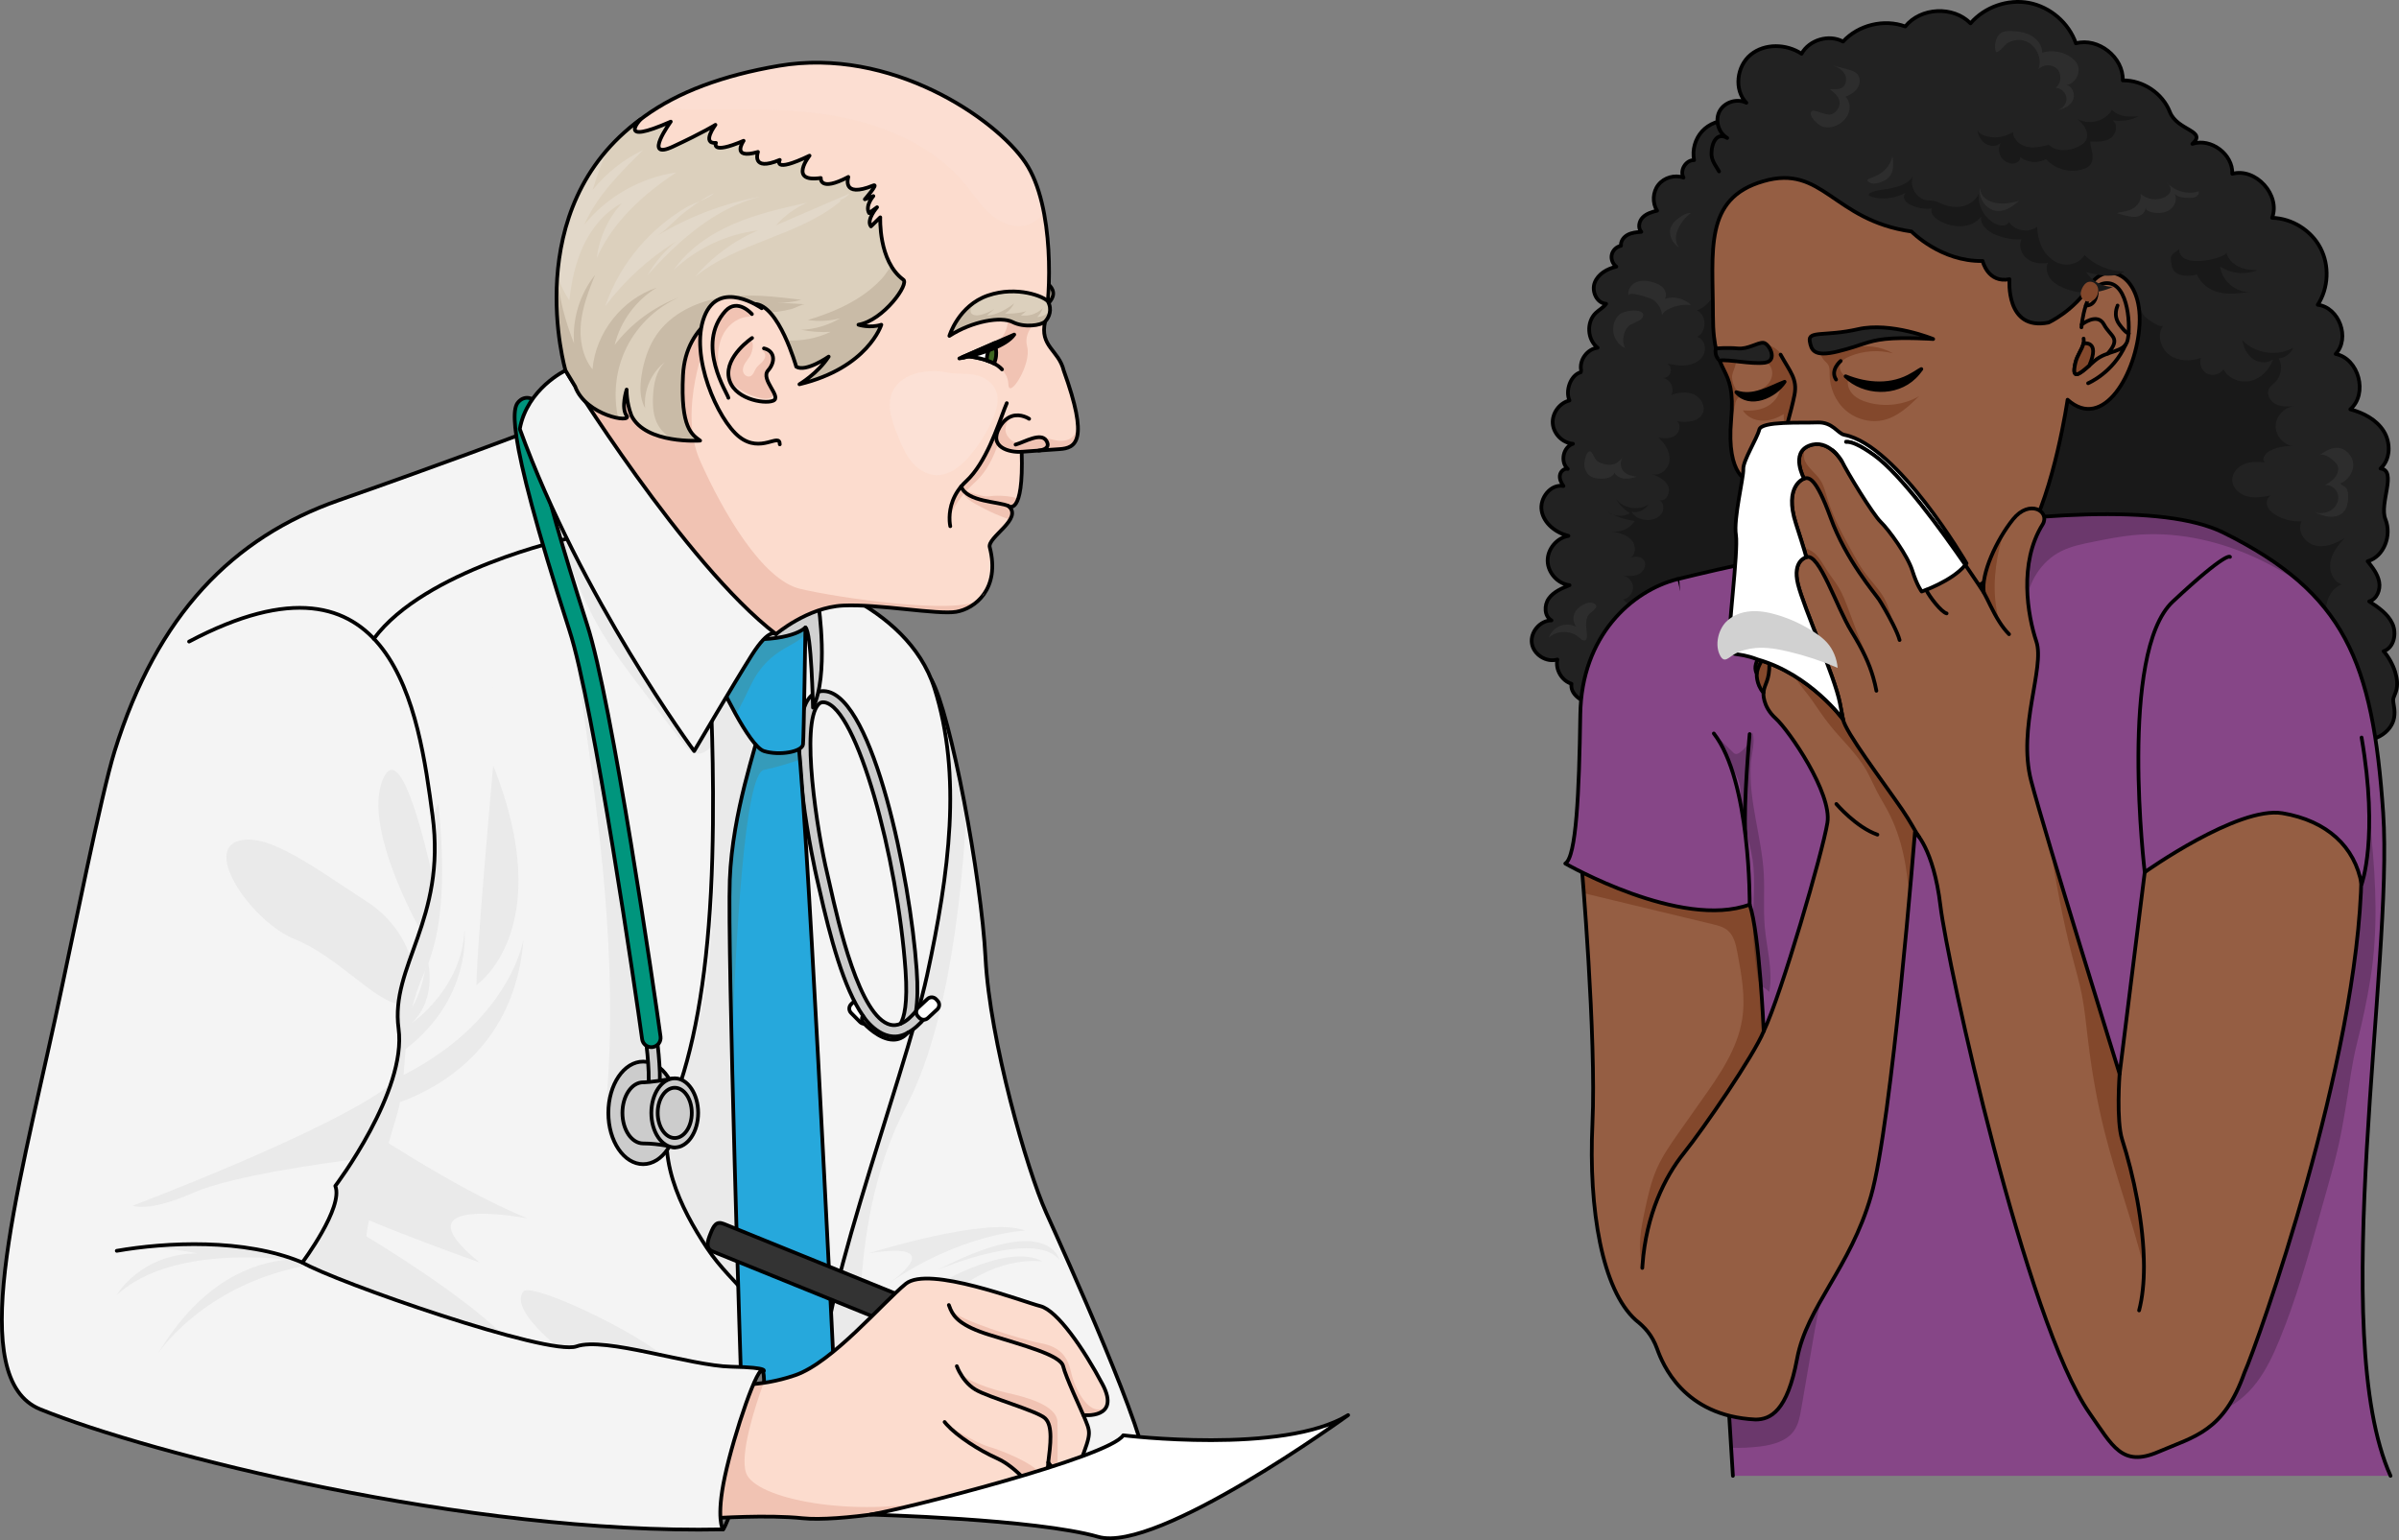 <?xml version="1.0" encoding="utf-8"?>
<!-- Generator: Adobe Illustrator 27.4.1, SVG Export Plug-In . SVG Version: 6.00 Build 0)  -->
<svg version="1.1" id="Camada_1" xmlns="http://www.w3.org/2000/svg" xmlns:xlink="http://www.w3.org/1999/xlink" x="0px" y="0px"
	 width="644.584px" height="413.86px" viewBox="0 0 644.584 413.86" enable-background="new 0 0 644.584 413.86"
	 xml:space="preserve">
<rect x="0" y="0" width="644.584" height="413.86" fill="#808080" stroke="none"/>
<g>
	<g>
		<path fill="#F4F4F4" d="M307.945,395.264c-0.86,8.28-75.71,0-75.71,0l-30.31-22.07l30.31-143.36l3.31-8.66l14.06-36.76l0.66-1.74
			c0.02,0.04,0.04,0.08,0.06,0.12c2.74,4.88,6.37,19.66,9.33,35.71c2.56,13.95,4.61,28.85,5.15,39.04
			c1.14,22,11.14,56.86,16.28,68.29C286.235,337.264,308.805,386.974,307.945,395.264z"/>
		<path fill="#EAEAEA" d="M243.505,297.264c-17.27,32.57-11.62,77-11.62,77l-18.8,5.78l22.46-158.87l1.12-7.91l12.94-28.85
			l0.72-1.62c2.74,4.88,6.37,19.66,9.33,35.71C258.445,240.604,254.755,276.034,243.505,297.264z"/>
		<path fill="#EAEAEA" d="M225.945,333.514c0,0,4.286,16.603,15.429,17.174c11.143,0.571-25.714,22.286-25.714,22.286
			L225.945,333.514z"/>
		<path fill="#EAEAEA" d="M233.373,336.791c0,0,32.286-10.152,42-6.103c0,0-17.143,0.714-36.714,14.286
			C238.659,344.974,256.088,333.18,233.373,336.791z"/>
		<path fill="#EAEAEA" d="M252.23,341.117c0,0,25.714-10.857,32.429-2.571C284.659,338.545,281.945,325.667,252.23,341.117z"/>
		<path fill="#EAEAEA" d="M252.23,344.974c0,0,18.714-11.126,27.857-6c0,0-11-1.816-23,7.735S252.23,344.974,252.23,344.974z"/>
		<path fill="none" stroke="#000000" stroke-linecap="round" stroke-linejoin="round" stroke-miterlimit="10" d="M250.262,182.675
			c5.111,8.87,13.397,52.87,14.54,74.87s11.143,56.857,16.286,68.286c5.143,11.429,27.714,61.143,26.857,69.429
			c-0.857,8.286-75.714,0-75.714,0l-30.303-22.064l30.303-143.365L250.262,182.675z"/>
		<path fill="#F4F4F4" d="M212.802,154.402c0,0,30.857,7.143,38.286,30.571c7.429,23.429,4,49.429-2,77.143
			s-32.857,97.714-26.857,110.286c6,12.571-39.143,19.429-39.143,19.429L66.231,351.259l29.714-203.714l98.286-10L212.802,154.402z"
			/>
		<path fill="#EAEAEA" d="M150.45,144.364c2.904,7.933,5.826,15.904,9.947,23.278c3.697,6.615,8.311,12.664,12.909,18.687
			c3.352,4.392,6.705,8.784,10.057,13.176c1.011,1.325,2.197,2.755,3.85,2.971c2.443,0.319,4.27-2.101,5.525-4.221
			c1.892-3.197,3.834-6.556,4.038-10.266c0.276-5.03-2.673-9.614-5.628-13.693c-11.63-16.051-25.273-30.642-40.509-43.321
			c-3.263-2.715-5.436-6.023-8.263-8.934C144.367,129.596,147.761,137.02,150.45,144.364z"/>
		<path fill="#EAEAEA" d="M155.727,183.679c5.203,37.035,10.417,74.446,7.249,111.711c-0.226,2.66-0.493,5.361,0.014,7.982
			c0.507,2.621,1.917,5.206,4.275,6.458c4.683,2.488,10.655-1.632,12.171-6.713c1.517-5.081,0.007-10.508-1.324-15.641
			c-5.99-23.105-8.356-46.965-11.896-70.57c-1.744-11.629-3.787-23.229-6.678-34.633c-1.454-5.734-3.12-11.416-5.069-17.001
			c-1.89-5.415-5.168-10.862-6.551-16.345c2.861,4.624,3.839,11.493,4.917,16.807C154.039,171.674,154.884,177.679,155.727,183.679z
			"/>
		<path fill="none" stroke="#000000" stroke-linecap="round" stroke-linejoin="round" stroke-miterlimit="10" d="M212.802,154.402
			c0,0,30.857,7.143,38.286,30.571c7.429,23.429,4,49.429-2,77.143s-32.857,97.714-26.857,110.286
			c6,12.571-39.143,19.429-39.143,19.429L66.231,351.259l29.714-203.714l98.286-10L212.802,154.402z"/>
		<path fill="#FFFFFF" d="M231.394,269.491l2.41,2.439c0.638,0.645,0.632,1.686-0.014,2.323l-0.39,0.386
			c-0.645,0.638-1.686,0.632-2.323-0.014l-2.41-2.439c-0.638-0.645-0.632-1.686,0.014-2.323l0.39-0.386
			C229.716,268.84,230.756,268.846,231.394,269.491z"/>
		<path fill="none" stroke="#000000" stroke-linecap="round" stroke-linejoin="round" stroke-miterlimit="10" d="M231.394,269.491
			l2.41,2.439c0.638,0.645,0.632,1.686-0.014,2.323l-0.39,0.386c-0.645,0.638-1.686,0.632-2.323-0.014l-2.41-2.439
			c-0.638-0.645-0.632-1.686,0.014-2.323l0.39-0.386C229.716,268.84,230.756,268.846,231.394,269.491z"/>
		<g>
			<path fill="#CCCCCC" d="M240.022,279.381c-3.805,0-7.566-4.013-8.046-4.543c-0.485-0.535-0.511-1.325-0.102-1.887
				c-5.15-7.354-8.795-20.964-11.766-34.212c-0.288-1.283-0.531-2.37-0.731-3.2c-0.096-0.397-9.131-40.262-1.681-48.284
				c1.154-1.243,2.657-1.752,4.349-1.476c12.597,2.07,22.485,49.798,24.253,74.803c0.324,4.581,0.256,8.303-0.209,11.189
				c0.089-0.104,0.179-0.212,0.269-0.321c0.525-0.639,1.471-0.733,2.111-0.207c0.641,0.525,0.733,1.471,0.208,2.111
				c-1.582,1.927-3.177,3.314-4.775,4.156c-0.557,0.674-1.203,1.167-1.941,1.481C241.323,279.264,240.672,279.381,240.022,279.381z
				 M221.163,188.705c-0.5,0-0.893,0.188-1.269,0.592c-4.857,5.229-0.314,34.298,2.398,45.539c0.203,0.842,0.451,1.945,0.743,3.247
				c2.166,9.658,7.918,35.313,16.222,37.287c0.86,0.207,1.754,0.119,2.681-0.257c1.006-1.634,1.994-5.446,1.367-14.32
				c-2.139-30.252-13.069-70.627-21.747-72.053C221.419,188.717,221.288,188.705,221.163,188.705z"/>
		</g>
		<g>
			<path fill="none" stroke="#000000" stroke-linecap="round" stroke-linejoin="round" stroke-miterlimit="10" d="M240.022,279.381
				c-3.805,0-7.566-4.013-8.046-4.543c-0.485-0.535-0.511-1.325-0.102-1.887c-5.15-7.354-8.795-20.964-11.766-34.212
				c-0.288-1.283-0.531-2.37-0.731-3.2c-0.096-0.397-9.131-40.262-1.681-48.284c1.154-1.243,2.657-1.752,4.349-1.476
				c12.597,2.07,22.485,49.798,24.253,74.803c0.324,4.581,0.256,8.303-0.209,11.189c0.089-0.104,0.179-0.212,0.269-0.321
				c0.525-0.639,1.471-0.733,2.111-0.207c0.641,0.525,0.733,1.471,0.208,2.111c-1.582,1.927-3.177,3.314-4.775,4.156
				c-0.557,0.674-1.203,1.167-1.941,1.481C241.323,279.264,240.672,279.381,240.022,279.381z M221.163,188.705
				c-0.5,0-0.893,0.188-1.269,0.592c-4.857,5.229-0.314,34.298,2.398,45.539c0.203,0.842,0.451,1.945,0.743,3.247
				c2.166,9.658,7.918,35.313,16.222,37.287c0.86,0.207,1.754,0.119,2.681-0.257c1.006-1.634,1.994-5.446,1.367-14.32
				c-2.139-30.252-13.069-70.627-21.747-72.053C221.419,188.717,221.288,188.705,221.163,188.705z"/>
		</g>
		<path fill="none" stroke="#000000" stroke-linecap="round" stroke-linejoin="round" stroke-miterlimit="10" d="M241.939,275.113
			c1.649-0.711,2.507-1.544,4.149-3.342"/>
		<path fill="none" stroke="#000000" stroke-linecap="round" stroke-linejoin="round" stroke-miterlimit="10" d="M231.874,272.951
			c1.357,2.162,6.357,7.88,12.026,4.56"/>
		<path fill="#FFFFFF" d="M251.822,271.241l-2.512,2.334c-0.665,0.618-1.704,0.579-2.322-0.085l-0.374-0.402
			c-0.618-0.665-0.58-1.704,0.085-2.322l2.512-2.334c0.665-0.618,1.704-0.58,2.322,0.085l0.374,0.402
			C252.525,269.584,252.487,270.623,251.822,271.241z"/>
		<path fill="none" stroke="#000000" stroke-linecap="round" stroke-linejoin="round" stroke-miterlimit="10" d="M251.822,271.241
			l-2.512,2.334c-0.665,0.618-1.704,0.579-2.322-0.085l-0.374-0.402c-0.618-0.665-0.58-1.704,0.085-2.322l2.512-2.334
			c0.665-0.618,1.704-0.58,2.322,0.085l0.374,0.402C252.525,269.584,252.487,270.623,251.822,271.241z"/>
		<path fill="#EAEAEA" d="M191.659,181.014l-0.442,12.859c0,0,3.442,54.237-3.629,81.24s-11.85,31.727-6.292,43.493
			c5.558,11.766,11.45,24.687,21.478,28.385c10.028,3.697,7.27-158.286,7.27-158.286L191.659,181.014z"/>
		<path fill="none" stroke="#000000" stroke-linecap="round" stroke-linejoin="round" stroke-miterlimit="10" d="M191.016,188.759
			c0,0,1.286,26.571,0,51c-1.286,24.429-4.714,42.643-10.071,56.571c-5.357,13.929,1.929,28.286,9,39s17.388,15.44,16.929,28.286"/>
		<path fill="#26A8DC" d="M224.085,368.544l-24.85,5.72c0,0-1.65-51.09-2.6-91.6c-0.49-21.42-0.8-39.88-0.55-46.26
			c0.72-18.43,7.27-35.99,8.15-41.14c0,0,7.85-3.29,9.85,1.85c0.22,0.56,0.51,3.03,0.84,6.98
			C217.735,236.474,224.085,368.544,224.085,368.544z"/>
		<path fill="#359BBA" d="M214.925,204.094c-2.72,0.98-6.15,2.06-9.66,2.78c-5.25,1.07-7.63,46.23-8.63,75.79
			c-0.49-21.42-0.8-39.88-0.55-46.26c0.72-18.43,7.27-35.99,8.15-41.14c0,0,7.85-3.29,9.85,1.85
			C214.305,197.674,214.595,200.144,214.925,204.094z"/>
		<path fill="none" stroke="#000000" stroke-linecap="round" stroke-linejoin="round" stroke-miterlimit="10" d="M204.23,195.259
			c-0.875,5.153-7.429,22.714-8.143,41.143s3.143,137.857,3.143,137.857l24.857-5.714c0,0-8-166.286-10-171.429
			C212.088,191.974,204.23,195.259,204.23,195.259z"/>
		<path fill="#D1D1D1" d="M206.284,168.617l13.66-5.893c0,0,2.786,18.75-1.5,27.429c0,0-0.429-20.571-2.036-21.536l-4.179,6.964
			l-11.679-0.857L206.284,168.617z"/>
		<path fill="none" stroke="#000000" stroke-linecap="round" stroke-linejoin="round" stroke-miterlimit="10" d="M206.284,168.617
			l13.66-5.893c0,0,2.786,18.75-1.5,27.429c0,0-0.429-20.571-2.036-21.536l-4.179,6.964l-11.679-0.857L206.284,168.617z"/>
		<path fill="#26A8DC" d="M216.405,168.614c0,0-0.01,0.48-0.02,1.31c-0.08,5.72-0.43,28.31-0.62,30.09
			c-0.21,2.03-6.43,3.1-10.5,1.82c-2.01-0.63-5.01-5.29-7.54-9.85c-2.62-4.71-4.73-9.31-4.73-9.31s-1.8-1.97-2.94-4.25
			c-1.53-3.06-1.87-6.69,4.95-6.84c0.7-0.02,1.47,0,2.33,0.06C212.765,172.734,216.405,168.614,216.405,168.614z"/>
		<path fill="#359BBA" d="M216.385,169.924c-1.44,3.88-9.497,3.514-14.61,14.11c-1.276,2.644-2.6,5.39-4.05,7.95
			c-2.62-4.71-4.73-9.31-4.73-9.31s-1.8-1.97-2.94-4.25c0.87-2.42,2.26-4.62,4.2-6.29c0.2-0.17,0.45-0.35,0.75-0.55
			c0.7-0.02,1.47,0,2.33,0.06c15.43,1.09,19.07-3.03,19.07-3.03C216.595,168.984,216.575,169.424,216.385,169.924z"/>
		<path fill="none" stroke="#000000" stroke-linecap="round" stroke-linejoin="round" stroke-miterlimit="10" d="M192.991,182.675
			c0,0,8.203,17.87,12.275,19.156c4.072,1.286,10.286,0.214,10.5-1.821c0.214-2.036,0.643-31.393,0.643-31.393
			s-3.643,4.121-19.071,3.025C181.909,170.545,192.991,182.675,192.991,182.675z"/>
		<path fill="#EAEAEA" d="M104.231,276.188c0,0,8.357-1.071,10.5-18.857c0,0,3.214,10.5-4.071,17.571c0,0,13.5-9.214,14.143-25.071
			c0,0,2.571,21.214-20.571,35.357S104.231,276.188,104.231,276.188z"/>
		<path fill="#EAEAEA" d="M98.231,298.688c0,0,39.214-5.357,42.429-46.286c0,0-4.286,27.429-44.143,41.571
			S98.231,298.688,98.231,298.688z"/>
		<path fill="#EAEAEA" d="M96.088,301.767c0,0,25.286,17.278,45.643,25.636c0,0-36-6.929-12.857,11.857
			c0,0-43.929-15.5-45.643-19.786C81.516,315.188,96.088,301.767,96.088,301.767z"/>
		<path fill="#EAEAEA" d="M88.802,326.573c0,0,38.714,21.615,50.857,37.043c12.143,15.429-62.429-21.214-62.429-21.214l2.005-14.357
			L88.802,326.573z"/>
		<path fill="#EAEAEA" d="M154.373,365.474c0,0-18.214-12.823-13.714-18.483c2.786-2.66,37.286,14.197,40.071,20.126
			C183.516,373.045,154.373,365.474,154.373,365.474z"/>
		<path fill="#EAEAEA" d="M128.016,264.688c0,0,22.071-14.857,4.5-59C132.516,205.688,128.067,254.737,128.016,264.688z"/>
		<path fill="#7A7A7A" d="M194.23,410.974c0.429,1.143,12.929-32.571,10.821-42.429h-9.821l-9.429,36.286L194.23,410.974z"/>
		<path fill="none" stroke="#000000" stroke-linecap="round" stroke-linejoin="round" stroke-miterlimit="10" d="M194.23,410.974
			c0.429,1.143,12.929-32.571,10.821-42.429h-9.821l-9.429,36.286L194.23,410.974z"/>
		<g>
			<path fill="#333333" d="M260.658,364.048c-0.501,0-1.01-0.095-1.503-0.295l-67.668-27.463c-2.047-0.83-1.373-2.841-0.542-4.888
				c0.831-2.048,1.502-3.357,3.551-2.524l67.668,27.463c2.047,0.83,3.033,3.163,2.202,5.21
				C263.735,363.106,262.238,364.048,260.658,364.048z"/>
		</g>
		<g>
			<path fill="none" stroke="#000000" stroke-linecap="round" stroke-linejoin="round" stroke-miterlimit="10" d="M260.658,364.048
				c-0.501,0-1.01-0.095-1.503-0.295l-67.668-27.463c-2.047-0.83-1.373-2.841-0.542-4.888c0.831-2.048,1.502-3.357,3.551-2.524
				l67.668,27.463c2.047,0.83,3.033,3.163,2.202,5.21C263.735,363.106,262.238,364.048,260.658,364.048z"/>
		</g>
		<path fill="#FCDCCE" d="M297.385,377.764l-0.01,0.01c-1.15,3.07-6.29,2.49-6.29,2.49c0.23,0.55,0.44,1.04,0.62,1.47
			c1.4,3.4,1.31,3.89-1.47,11.24c-1.77,4.65-4.26,4.08-6.1,2.68c-1.44-1.09-2.48-2.68-2.48-2.68c-0.02,0.79-0.12,1.47-0.28,2.04
			c-0.97,3.39-4.16,3.27-5.45,3.07c-0.34-0.05-0.55-0.11-0.55-0.11l0.16,0.25l1.55,2.46l-13.28,3.86c0,0-0.05-0.01-0.15-0.04
			c-1.13-0.28-8.35-2.05-11-1.59c-0.09,0.02-0.18,0.04-0.28,0.06c-4.14,2.29-27.29,6-36.72,5c-9.42-1-24,0-24,0l3.29-30.43l0.6-5.57
			c0,0,0.87,0.11,2.39,0.13c1.7,0.03,4.21-0.05,7.24-0.49c2.53-0.38,5.42-1.02,8.48-2.07c10-3.43,23.58-19.57,29.72-24.57
			s31.57,4.86,36.14,6s11.72,11.57,16.72,21C297.675,374.693,297.855,376.534,297.385,377.764z"/>
		<path fill="#F1C3B3" d="M252.375,402.974c-4.14,2.29-27.29,6-36.72,5c-9.42-1-24,0-24,0l3.29-30.43l2.99-5.44
			c1.7,0.03,4.21-0.05,7.24-0.49c-2.43,6.72-6.41,19.11-4.73,24.15C202.805,402.834,229.375,407.974,252.375,402.974z"/>
		<path fill="#F1C3B3" d="M275.825,398.124c-1.59-1.79-4.58-4.76-8.02-6.29c-4.78-2.13-10.66-5.97-13.41-9.03
			c0.44,0.29,7.47,4.85,11.41,5.99c4.07,1.18,11.58,4.49,12.97,6.53C279.545,396.464,277.645,397.464,275.825,398.124z"/>
		<path fill="#F1C3B3" d="M284.135,395.654c-1.44-1.09-2.48-2.68-2.48-2.68c0.58-4.71,1.29-9.86-0.85-11.86
			c-2.15-2-15.15-5.57-18.72-7.71c-2.12-1.27-3.48-3.25-4.24-4.65c1.79,2.35,8.53,4.58,12.67,5.51c4.61,1.03,13.5,3.21,13.61,7.85
			C284.205,385.644,284.165,392.534,284.135,395.654z"/>
		<path fill="#F1C3B3" d="M297.375,377.774c-1.15,3.07-6.29,2.49-6.29,2.49c-0.6-1.45-4.71-10.15-5.43-13.15
			c-0.71-3-10.71-5.57-19.85-8.43c-7.55-2.35-9.45-4.71-10.36-6.75c1.59,2.56,18.6,7.97,24.18,9c5.78,1.08,7.39,4.18,8.25,8.15
			C288.735,373.044,292.955,381.644,297.375,377.774z"/>
		<path fill="none" stroke="#000000" stroke-linecap="round" stroke-linejoin="round" stroke-miterlimit="10" d="M191.659,407.974
			c0,0,14.571-1,24,0s32.571-2.714,36.714-5c2.574-0.714,11.429,1.571,11.429,1.571l13.286-3.857l-1.714-2.714
			c0,0,6.143,1.714,6.286-5c0,0,5.429,8.286,8.571,0s2.857-7.857,0.857-12.714c0,0,10.143,1.143,5.143-8.286
			s-12.143-19.857-16.714-21c-4.571-1.143-30-11-36.143-6c-6.143,5-19.714,21.143-29.714,24.571
			c-10,3.429-18.113,2.429-18.113,2.429L191.659,407.974z"/>
		<path fill="#EAEAEA" d="M102.883,174.513c0,0,10.905,7.864,13.412,27.877c2.507,20.013,4.882,43.454-2.164,58.734
			s-4.186,26.856-7.329,37.924c-3.143,11.068-12.364,38.538-7.754,47.66s-1.267,11.338-1.267,11.338l-30.585-13.409L102.883,174.513
			z"/>
		<path fill="#F4F4F4" d="M205.055,368.544c-1.08-3.07-7.84,16.72-10.29,28.18c-2.42,11.3-0.53,14.25-0.53,14.25
			c-68.58,1.43-154-20.29-183.43-32.29c-20.05-8.17-6.46-56.74,4-104.85c4.89-22.51,12.36-60.3,16-72
			c11.43-36.71,31.71-57.43,60.28-67.43s49.07-17.79,49.07-17.79l12.178,25.194l-36.098,77.456c0.83,6.26,0.72,11.73,0.06,16.64
			c-0.68,5.21-1.97,9.79-3.38,14.01c-0.87,2.59-1.78,5.04-2.62,7.42c-1.52,4.27-2.82,8.3-3.27,12.46c-0.24,2.15-0.25,4.34,0.06,6.61
			c0.63,4.61-0.36,9.87-2.13,15.07c0,0,0,0-0.01,0.01c-2.55,7.52-6.74,14.92-10.02,20.1c-2.73,4.33-4.84,7.1-4.84,7.1
			c1.95,4.88-5.86,16.4-8.21,19.69c-0.1,0.14-0.19,0.27-0.27,0.38c-0.06,0.09-0.12,0.17-0.17,0.24c-0.13,0.18-0.2,0.27-0.2,0.27
			c0.38,0.22,0.85,0.48,1.41,0.76h0.01c12.25,6.1,65.08,24.33,72.25,21.77c7.5-2.68,30.65,5.25,41.58,5.47
			C207.405,367.474,205.055,368.544,205.055,368.544z"/>
		<path fill="#EAEAEA" d="M110.295,257.334c-1.52,4.27-2.82,8.3-3.27,12.46c-6.62-1.02-16.51-12.89-27.79-17.39
			c-11.28-4.5-25.22-24.22-14.65-26.57c7.72-1.72,18.97,6.63,34.07,16.5C105.015,246.484,108.675,252.193,110.295,257.334z"/>
		<path fill="#EAEAEA" d="M116.295,235.904c-0.68,5.21-1.97,9.79-3.38,14.01c-3.99-7.35-14.85-29.16-10.03-40.51
			C107.305,198.984,113.525,223.374,116.295,235.904z"/>
		<path fill="#EAEAEA" d="M35.655,323.974c0,0,52.71-19.82,69.29-32.49c-2.55,7.52-6.74,14.92-10.02,20.1
			c-7.32,0.92-32.6,4.35-42.98,8.93C39.735,325.904,35.655,323.974,35.655,323.974z"/>
		<path fill="#EAEAEA" d="M81.605,338.754c-0.06,0.09-0.12,0.17-0.17,0.24c-0.99-0.14-2.39-0.33-4.12-0.51
			c-10.65-1.12-33.43-1.9-45.94,9.49c0,0,6.29-11.03,21.64-11.18c0,0-9.82-2.04-17.19-1.36c2.13-0.27,25.19-3,44.47,2.91
			C80.735,338.474,81.175,338.614,81.605,338.754z"/>
		<path fill="#EAEAEA" d="M82.645,340.024c-26.5,4.74-38.91,21.82-40.04,23.46c11.57-19.25,25.4-24.18,34.71-25
			c1.06-0.1,2.05-0.14,2.98-0.14c0.55-0.01,1.08,0,1.58,0.03c-0.1,0.14-0.19,0.27-0.27,0.38c-0.06,0.09-0.12,0.17-0.17,0.24
			c-0.13,0.18-0.2,0.27-0.2,0.27C81.615,339.484,82.085,339.744,82.645,340.024z"/>
		<path fill="none" stroke="#000000" stroke-linecap="round" stroke-linejoin="round" stroke-miterlimit="10" d="M140.155,116.611
			c0,0-20.495,7.791-49.067,17.791s-48.857,30.719-60.286,67.429c-3.642,11.699-11.11,49.496-16,72
			c-10.454,48.113-24.05,96.681-4,104.857c29.429,12,114.857,33.714,183.429,32.286c0,0-1.882-2.946,0.536-14.25
			c2.45-11.456,9.207-31.253,10.286-28.179c0,0,2.357-1.071-8.571-1.286c-10.929-0.214-34.071-8.143-41.571-5.464
			c-7.5,2.679-64.964-17.393-73.679-22.536c0,0,11.143-14.857,8.857-20.571c0,0,19.286-25.429,17-42.286
			c-2.286-16.857,12.857-29.143,9.143-57.143c-3.714-28-10.286-76-65.429-46.857"/>
		<path fill="none" stroke="#000000" stroke-linecap="round" stroke-linejoin="round" stroke-miterlimit="10" d="M152.333,144.778
			c0,0-38.235,8.387-51.883,26.863"/>
		<path fill="none" stroke="#000000" stroke-linecap="round" stroke-linejoin="round" stroke-miterlimit="10" d="M81.231,339.259
			c-15.571-6.571-36.714-5.429-49.857-3.143"/>
		<path fill="none" stroke="#000000" stroke-linecap="round" stroke-linejoin="round" stroke-miterlimit="10" d="M277.055,399.614
			c0,0-0.45-0.6-1.23-1.49c-1.59-1.79-4.58-4.76-8.02-6.29c-4.78-2.13-10.66-5.97-13.41-9.03c0,0-0.01,0-0.02-0.01
			c-0.21-0.23-0.4-0.46-0.57-0.68"/>
		<path fill="none" stroke="#000000" stroke-linecap="round" stroke-linejoin="round" stroke-miterlimit="10" d="M257.085,367.114
			c0,0,0.12,0.34,0.37,0.88c0.1,0.2,0.21,0.44,0.35,0.7c0.01,0.02,0.02,0.04,0.04,0.06c0.76,1.4,2.12,3.38,4.24,4.65
			c3.57,2.14,16.57,5.71,18.72,7.71c2.14,2,1.43,7.15,0.85,11.86"/>
		<path fill="none" stroke="#000000" stroke-linecap="round" stroke-linejoin="round" stroke-miterlimit="10" d="M291.085,380.264
			c-0.6-1.45-4.71-10.15-5.43-13.15c-0.71-3-10.71-5.57-19.85-8.43c-7.55-2.35-9.45-4.71-10.36-6.75c-0.01-0.01-0.01-0.01-0.02-0.02
			c-0.18-0.42-0.33-0.83-0.48-1.23"/>
		<ellipse fill="#CCCCCC" cx="172.803" cy="299.048" rx="9.342" ry="13.783"/>
		
			<ellipse fill="none" stroke="#000000" stroke-linecap="round" stroke-linejoin="round" stroke-miterlimit="10" cx="172.803" cy="299.048" rx="9.342" ry="13.783"/>
		<g>
			<path fill="#CCCCCC" d="M175.697,293.795c-0.056,0-0.112-0.003-0.169-0.01c-0.823-0.092-1.416-0.834-1.324-1.657
				c0.49-4.372-0.837-14.139-0.851-14.236c-0.113-0.821,0.461-1.577,1.282-1.69c0.82-0.108,1.577,0.461,1.69,1.282
				c0.057,0.416,1.392,10.236,0.86,14.979C177.1,293.229,176.45,293.795,175.697,293.795z"/>
		</g>
		<g>
			<path fill="none" stroke="#000000" stroke-linecap="round" stroke-linejoin="round" stroke-miterlimit="10" d="M175.697,293.795
				c-0.056,0-0.112-0.003-0.169-0.01c-0.823-0.092-1.416-0.834-1.324-1.657c0.49-4.372-0.837-14.139-0.851-14.236
				c-0.113-0.821,0.461-1.577,1.282-1.69c0.82-0.108,1.577,0.461,1.69,1.282c0.057,0.416,1.392,10.236,0.86,14.979
				C177.1,293.229,176.45,293.795,175.697,293.795z"/>
		</g>
		<g>
			<path fill="#00957D" d="M175.001,281.389c-1.232,0-2.305-0.91-2.475-2.165c-1.514-11.204-13.035-89.994-19.529-109.829
				c-18.429-57.197-14.996-60.264-13.346-61.737c0.868-0.775,2.088-0.979,3.108-0.517c1.258,0.569,1.817,2.05,1.248,3.309
				c-0.172,0.38-0.427,0.696-0.735,0.938c-0.253,2.378,0.412,12.803,14.479,56.463c6.606,20.177,18.207,99.441,19.729,110.704
				c0.185,1.368-0.774,2.628-2.143,2.812C175.226,281.382,175.113,281.389,175.001,281.389z M140.701,111.697
				c0.001,0,0.002,0.001,0.004,0.001C140.703,111.698,140.702,111.697,140.701,111.697z"/>
		</g>
		<g>
			<path fill="none" stroke="#000000" stroke-linecap="round" stroke-linejoin="round" stroke-miterlimit="10" d="M175.001,281.389
				c-1.232,0-2.305-0.91-2.475-2.165c-1.514-11.204-13.035-89.994-19.529-109.829c-18.429-57.197-14.996-60.264-13.346-61.737
				c0.868-0.775,2.088-0.979,3.108-0.517c1.258,0.569,1.817,2.05,1.248,3.309c-0.172,0.38-0.427,0.696-0.735,0.938
				c-0.253,2.378,0.412,12.803,14.479,56.463c6.606,20.177,18.207,99.441,19.729,110.704c0.185,1.368-0.774,2.628-2.143,2.812
				C175.226,281.382,175.113,281.389,175.001,281.389z M140.701,111.697c0.001,0,0.002,0.001,0.004,0.001
				C140.703,111.698,140.702,111.697,140.701,111.697z"/>
		</g>
		<path fill="#CCCCCC" d="M172.803,290.837c-3.074,0-5.565,3.676-5.565,8.211c0,4.535,2.492,8.211,5.565,8.211
			c4.287,0,8.493,1.071,8.493,1.071v-18.565C174.683,290.915,172.803,290.837,172.803,290.837z"/>
		<path fill="none" stroke="#000000" stroke-linecap="round" stroke-linejoin="round" stroke-miterlimit="10" d="M172.803,290.837
			c-3.074,0-5.565,3.676-5.565,8.211c0,4.535,2.492,8.211,5.565,8.211c4.287,0,8.493,1.071,8.493,1.071v-18.565
			C174.683,290.915,172.803,290.837,172.803,290.837z"/>
		<path fill="#FFFFFF" d="M233.844,407.005c8.712-1.391,64.244-15.459,67.958-21.317c0,0,43,5.286,60.429-5.429
			c0,0-51.24,37.273-67.143,32.714C278.23,408.141,233.844,407.005,233.844,407.005z"/>
		<path fill="none" stroke="#000000" stroke-linecap="round" stroke-linejoin="round" stroke-miterlimit="10" d="M233.844,407.005
			c8.712-1.391,64.244-15.459,67.958-21.317c0,0,43,5.286,60.429-5.429c0,0-51.24,37.273-67.143,32.714
			C278.23,408.141,233.844,407.005,233.844,407.005z"/>
		<path fill="#DCD0BD" d="M279.016,74.831c0,0,7.762,2.816,1.571,7.643S279.016,74.831,279.016,74.831z"/>
		<path fill="none" stroke="#000000" stroke-linecap="round" stroke-linejoin="round" stroke-miterlimit="10" d="M279.016,74.831
			c0,0,7.762,2.816,1.571,7.643S279.016,74.831,279.016,74.831z"/>
		<path fill="#FCDCCE" d="M284.655,120.684c-4.42,0.29-10.14,0.72-10.14,0.72c0.06,1.76,0.07,3.31,0.03,4.68
			c-0.08,4.07-0.49,6.54-1.01,8.01c-1.01,2.87-2.43,1.99-2.58,1.89c1.28,1.07,1.19,2.29,0.5,3.54c-0.04,0.06-0.06,0.09-0.06,0.09
			c-1.59,2.75-6.04,5.65-5.45,7.5c1.4,5.44,0.48,9.49-1.42,12.3c-0.2,0.3-0.41,0.59-0.64,0.86c0,0.01-0.01,0.01-0.01,0.02
			c-0.26,0.33-0.54,0.63-0.83,0.92c-1.85,1.82-4.12,2.85-6.1,3.19c-5,0.86-20.86-2.14-30.43-1.68s-18,7.68-18,7.68l-17.71-6.29
			l-38.86-64.57c0,0-0.31-2.74-0.44-7.24c-0.24-8.1,0.1-21.87,3.87-35.47c3.5-12.64,11.28-22.31,23.41-29.15
			c8.17-4.61,18.32-7.93,30.45-10c30.14-5.14,58.28,14.15,66.28,26c2.42,3.59,3.99,8.35,4.96,13.41
			c2.25,11.63,1.33,24.88,0.33,29.31c-1.51,6.7,3.66,7.65,5,13.14c1.89,5.25,2.99,9.2,3.5,12.16c0,0.03,0,0.07,0.01,0.11
			C290.585,119.464,287.845,120.484,284.655,120.684z"/>
		<path opacity="0.2" fill="#FDEAE2" d="M280.475,57.094c-1.26,1.77-3.07,3.11-5.2,3.53c-3.36,0.67-6.81-0.97-9.36-3.26
			c-2.54-2.3-4.42-5.23-6.6-7.87c-8.36-10.11-21.13-15.73-34.02-18.15c-12.9-2.43-26.13-1.97-39.25-1.93
			c-2.52,0.01-5.27-0.08-7.21-1.69c-0.02-0.01-0.04-0.03-0.05-0.04c8.17-4.61,18.32-7.93,30.45-10c30.14-5.14,58.28,14.15,66.28,26
			C277.935,47.274,279.505,52.034,280.475,57.094z"/>
		<path fill="#F1C3B3" d="M270.955,135.984c1.28,1.07,1.19,2.29,0.5,3.54c-0.04,0.06-0.06,0.09-0.06,0.09s-2.92-0.85-6.79-2.85
			c-3.87-2-5.83-3.04-6.03-5.38c0,0,4.87,2.34,7.3,1.97c2.43-0.38,6.68,0.01,7.66,0.74
			C272.525,136.964,271.105,136.084,270.955,135.984z"/>
		<path fill="#F1C3B3" d="M284.655,120.684c-4.42,0.29-10.14,0.72-10.14,0.72c-3.29,0.24-9.07-1.22-5.9-6.64
			c1.01-1.73,2.18-2.58,3.3-2.94c-0.14,0.12-3.17,2.92-0.97,5.66c2.25,2.81,3.28,0.41,6.25,0c2.96-0.4,5.43,0.83,7.36,0.96
			c1.93,0.14,5.68-0.32,4.76-6.63C290.585,119.464,287.845,120.484,284.655,120.684z"/>
		<path fill="#F1C3B3" d="M270.515,84.287c0,0,1.754,5.33-4.104,8.669c-5.859,3.339-0.466,4.188-0.466,4.188s4.893,1.83,5,6.116
			s6.321-5.398,5.036-10.146c-1.286-4.747,4.191-8.176,4.191-8.176L270.515,84.287z"/>
		<path fill="#F1C3B3" d="M270.005,109.594c0,0-0.56,13.17-7.95,19.92c-4.1,3.74-6.02,7.18-6.92,9.5c0.04-2.42,0.79-6.28,4.45-9.68
			c5.37-4.97,8.45-14.67,10.41-19.73L270.005,109.594z"/>
		<path fill="#F1C3B3" d="M263.045,161.214c-1.85,1.82-4.12,2.85-6.1,3.19c-5,0.86-20.86-2.14-30.43-1.68s-18,7.68-18,7.68
			l-17.71-6.29l-38.86-64.57c0,0-0.31-2.74-0.44-7.24l38.55-13.99v12.52c0,0-8.06,19.28-1.94,33c6.12,13.71,16.65,31.9,26.81,34.38
			C224.465,160.534,257.005,165.334,263.045,161.214z"/>
		<path fill="none" stroke="#000000" stroke-linecap="round" stroke-linejoin="round" stroke-miterlimit="10" d="M208.516,170.402
			c0,0,8.429-7.214,18-7.679s25.429,2.536,30.429,1.679s11.857-6.143,9-17.286c-0.857-2.714,9.143-7.714,5-11.143
			c0,0,4.143,3.143,3.571-14.571c0,0,5.714-0.429,10.143-0.714c4.429-0.286,8-2.143,1.143-21.143c-1.338-5.496-6.51-6.443-5-13.143
			c1.433-6.356,2.714-30.857-5.286-42.714s-36.143-31.143-66.286-26s-48,18-53.857,39.143c-5.857,21.143-3.429,42.714-3.429,42.714
			l38.857,64.571L208.516,170.402z"/>
		<path fill="#F4F4F4" d="M151.945,99.545c0,0,32,52,56.571,70.857c0,0-1.714-2-6.571,5.714
			c-4.857,7.714-15.429,25.714-15.429,25.714s-30.571-41.429-46.857-86.571C141.659,104.402,151.945,99.545,151.945,99.545z"/>
		<path fill="none" stroke="#000000" stroke-linecap="round" stroke-linejoin="round" stroke-miterlimit="10" d="M151.945,99.545
			c0,0,32,52,56.571,70.857c0,0-1.714-2-6.571,5.714c-4.857,7.714-15.429,25.714-15.429,25.714s-30.571-41.429-46.857-86.571
			C141.659,104.402,151.945,99.545,151.945,99.545z"/>
		<path fill="#DCD0BD" d="M230.655,87.264c0,0,3.02,1,6.15,0c0,0-3.57,11.57-22,16c0,0,4.84-2.86,7.84-7.42
			c-0.31,0.21-6.2,4.23-8.7,2.7c0,0-0.95-3.35-2.57-7.07c-1.2-2.74-2.77-5.68-4.61-7.62c-1.24-1.29-2.59-2.14-4.03-2.17
			c-6.5-0.14-18.5,4.86-19.22,19.15c-0.71,14.28,2.48,16,4.6,17.57c0,0-3.34,0.23-7.25-0.37c0,0,0,0-0.01,0
			c-4.26-0.66-9.19-2.31-11.2-6.34c-1.42-3.72-1.28-7.01-1.28-7.01s-1.58,4.88-0.01,7.01c0.53,0.72-0.53,0.95-2.27,0.65
			c-3.47-0.58-9.67-3.28-11.57-8.52l-2.58-4.28c0,0-3.29-11.24-2.18-25.44c0.01-0.09,0.01-0.18,0.02-0.27c0-0.01,0-0.01,0-0.01
			c-0.01-0.01-0.01-0.01,0-0.02c0.87-10.79,4.27-23.25,13.56-33.77c2.47-2.8,5.36-5.47,8.73-7.93c-0.36,0.39-6.26,6.96,8.15,0.59
			c-0.3,0.41-7.54,10.49,0.58,6.71c8.02-3.74,11.23-5.73,11.42-5.85c-0.22,0.3-3.73,5.12,0.15,4.85c0,0-1.57,3.28,7.42-0.56
			c-0.2,0.3-3.33,5.06,3.86,2.99c0,0-2,5.43,5.85,2.15c-0.13,0.25-1.75,3.52,8.01-1.15c0,0-5.8,7.28,3.03,6c0,0-0.46,3.85,7.4-0.29
			c0,0-2,5.86,6.71,2.29c1.55-0.63-2.28,3.71-2.28,3.71l2.28-0.86c0,0-2.28,2.58-1.14,4.58l2.14-1.58c0,0-3,3.43-1.64,5.15l2.5-2.43
			c0,0-0.37,7.51,2.94,13.07c0.81,1.38,1.86,2.65,3.2,3.64C244.515,76.114,237.375,86.114,230.655,87.264z"/>
		<path fill="#E2D8C9" d="M181.725,46.334c-8.87,5.83-17.09,13.29-21.38,23c0.66-5.46,3.05-10.69,6.74-14.75
			c-4.56,2.4-8.02,6.58-10.24,11.23c-2.22,4.65-3.28,9.78-3.88,14.9c-1.37-2.04-2.44-4.271-3.2-6.61c0.01-0.09,0.01-0.18,0.02-0.27
			c0-0.01,0-0.01,0-0.01c-0.01-0.01-0.01-0.01,0-0.02c0.87-10.79,4.27-23.25,13.56-33.77c-1.63,3.57-3,7.26-4.11,11.02
			c3.65-4.54,8.33-8.25,13.59-10.75c-6.12,6.02-12.39,12.25-15.86,20.11C163.075,52.854,172.105,47.724,181.725,46.334z"/>
		<path fill="#C9BBA7" d="M230.655,87.264c0,0,3.02,1,6.15,0c0,0-3.57,11.57-22,16c0,0,4.84-2.86,7.84-7.42
			c-0.31,0.21-6.2,4.23-8.7,2.7c0,0-0.95-3.35-2.57-7.07c4.04,0.23,8.15-0.56,11.8-2.3c-2.65,0.16-5.32-0.02-7.92-0.54
			c3.68-0.15,7.32-1.23,10.49-3.11c-2.83,0.76-5.81,0.92-8.7,0.46c5.01-1.51,9.95-3.45,14.31-6.37c2.03-1.36,3.93-2.95,5.6-4.75
			c0.92-0.99,1.66-2.29,2.5-3.39c0.81,1.38,1.86,2.65,3.2,3.64C244.515,76.114,237.375,86.114,230.655,87.264z"/>
		<path fill="#C9BBA7" d="M216.275,81.754c-0.93,0.02-2.59,1.01-3.47,1.25c-1.31,0.35-2.65,0.61-4,0.78
			c-0.65,0.08-1.34,0.08-2.04,0.07c-1.24-1.29-2.59-2.14-4.03-2.17c-6.5-0.14-18.5,4.86-19.22,19.15c-0.71,14.28,2.48,16,4.6,17.57
			c0,0-3.34,0.23-7.25-0.37c0,0,0,0-0.01,0c-1.66-0.88-3.11-2.16-4.03-3.79c-1.34-2.35-1.5-5.18-1.36-7.87
			c0.17-3.3,0.86-6.83,3.24-9.11c-3.75,2.85-5.86,7.74-5.36,12.43c-1.53-2.65-1.43-5.91-0.95-8.93c0.61-3.82,1.81-7.6,4-10.79
			c3.99-5.79,10.92-9.02,17.87-10.07c6.95-1.06,14.04-0.2,21.02,0.65c-2.1,0.6-4.29,0.85-6.46,0.74
			C211.305,81.443,213.795,81.594,216.275,81.754z"/>
		<path fill="#C9BBA7" d="M182.485,79.894c-6.51,2.85-11.88,8.22-14.72,14.74c-2.41,5.52-2.98,11.83-1.67,17.71
			c-3.47-0.58-9.67-3.28-11.57-8.52l-2.58-4.28c0,0-3.33-11.38-2.16-25.71c0.38,6.35,2.14,12.55,4.46,18.48
			c-0.52-6.56,1.54-13.29,5.64-18.44c-1.66,4.12-3.29,8.33-3.77,12.75c-0.48,4.42,0.32,9.15,3.08,12.63
			c0.83-9.83,7.92-18.84,17.27-21.96c-5.6,3.39-9.76,9.06-11.32,15.41C169.585,86.934,175.665,82.434,182.485,79.894z"/>
		<path fill="none" stroke="#000000" stroke-linecap="round" stroke-linejoin="round" stroke-miterlimit="10" d="M234.659,49.831
			c1.542-0.632-2.286,3.714-2.286,3.714l2.286-0.857c0,0-2.286,2.571-1.143,4.571l2.143-1.571c0,0-3,3.429-1.643,5.143l2.5-2.429
			c0,0-0.571,11.714,6.143,16.714c1.857,1-5.286,11-12,12.143c0,0,3.013,1,6.149,0c0,0-3.578,11.571-22.007,16
			c0,0,4.857-2.857,7.857-7.429c0,0-6.143,4.286-8.714,2.714c0,0-4.705-16.725-11.209-16.863
			c-6.505-0.137-18.505,4.863-19.219,19.148c-0.714,14.286,2.477,16,4.596,17.571c0,0-14.596,1.021-18.453-6.704
			c-1.429-3.729-1.286-7.01-1.286-7.01s-1.579,4.876-0.004,7.009c1.575,2.134-10.989,0.01-13.848-7.87l-2.577-4.282
			c0,0-12.699-43.497,20.151-67.463c0,0-6.722,7.177,8.135,0.605c0,0-7.714,10.571,0.571,6.714
			c8.286-3.857,11.429-5.857,11.429-5.857s-3.857,5.143,0.143,4.857c0,0-1.571,3.286,7.429-0.571c0,0-3.571,5.143,3.857,3
			c0,0-2,5.429,5.857,2.143c0,0-2.143,3.714,8-1.143c0,0-5.806,7.286,3.025,6c0,0-0.454,3.857,7.403-0.286
			C227.945,47.545,225.945,53.402,234.659,49.831z"/>
		<path fill="#DCD0BD" d="M282.115,83.644c-0.12,1.15-0.69,2.14-1.31,2.76c-1.07,1.07-5.65,1.71-8.72,0.14
			c-3.07-1.57-10.78-0.28-17,3.72c0,0,1.83-6.12,7.48-9.52c0.86-0.52,1.82-0.98,2.88-1.34c7.93-2.72,15.14,0.36,16.1,1.57
			C282.065,81.904,282.205,82.814,282.115,83.644z"/>
		<path fill="#C9BBA7" d="M282.115,83.644c-0.12,1.15-0.69,2.14-1.31,2.76c-1.07,1.07-5.65,1.71-8.72,0.14
			c-3.07-1.57-10.78-0.28-17,3.72c0,0,1.83-6.12,7.48-9.52c-1.87,1.55-2.55,3.52-0.69,3.94c1.75,0.41,4.92-1.41,5.28-1.62l-2.01,1.7
			c3.58-0.08,7.14-3.09,7.36-3.28c-1,1.99-2.5,2.8-2.5,2.8c3.48,0.09,5.55-0.61,5.78-0.69l-1.48,1.17c3.78,0.47,5.87-1.98,5.87-1.98
			c-0.49,1.59-1.51,2.4-1.51,2.4C280.075,85.154,281.245,84.443,282.115,83.644z"/>
		<path fill="none" stroke="#000000" stroke-linecap="round" stroke-linejoin="round" stroke-miterlimit="10" d="M255.088,90.259
			c6.214-4,13.929-5.286,17-3.714s7.643,0.929,8.714-0.143c1.071-1.072,1.983-3.21,0.742-5.426
			c-0.956-1.217-8.17-4.288-16.099-1.574C257.516,82.117,255.088,90.259,255.088,90.259z"/>
		<path fill="none" stroke="#000000" stroke-linecap="round" stroke-linejoin="round" stroke-miterlimit="10" d="M260.255,95.774
			c0,0,0.01,0,0.02,0c0.24,0.03,2.53,0.26,4.87,1.07c0.27,0.09,0.53,0.19,0.8,0.3c0.39,0.16,0.77,0.33,1.13,0.53
			c0.83,0.42,1.58,0.95,2.16,1.59"/>
		<path fill="#FFFFFF" d="M267.185,92.224l-0.38,1.48l-0.86,3.44c-0.27-0.11-0.53-0.21-0.8-0.3c-2.34-0.81-4.63-1.04-4.87-1.07
			c-0.01,0-0.02,0-0.02,0c-0.55,0.14-1.03,0.25-1.42,0.33l-0.26-0.13L267.185,92.224z"/>
		<path fill="none" stroke="#000000" stroke-linecap="round" stroke-linejoin="round" stroke-miterlimit="10" d="M267.185,92.224
			l-0.38,1.48l-0.86,3.44c-0.27-0.11-0.53-0.21-0.8-0.3c-2.34-0.81-4.63-1.04-4.87-1.07c-0.01,0-0.02,0-0.02,0
			c-0.55,0.14-1.03,0.25-1.42,0.33l-0.26-0.13L267.185,92.224z"/>
		<path fill="#3D6621" d="M267.075,97.674c-0.36-0.2-0.74-0.37-1.13-0.53c-0.27-0.11-0.53-0.21-0.8-0.3
			c-0.01-1.54,0.4-3.37,2.04-4.62l0.01-0.01C267.195,92.214,268.355,94.964,267.075,97.674z"/>
		<path fill="none" stroke="#000000" stroke-linecap="round" stroke-linejoin="round" stroke-miterlimit="10" d="M267.075,97.674
			c-0.36-0.2-0.74-0.37-1.13-0.53c-0.27-0.11-0.53-0.21-0.8-0.3c-0.01-1.54,0.4-3.37,2.04-4.62l0.01-0.01
			C267.195,92.214,268.355,94.964,267.075,97.674z"/>
		<path fill="none" stroke="#000000" stroke-linecap="round" stroke-linejoin="round" stroke-miterlimit="10" d="M274.515,121.404
			c-3.29,0.24-9.07-1.22-5.9-6.64c1.01-1.73,2.18-2.58,3.3-2.94c0.01,0,0.01-0.01,0.01-0.01c2.4-0.76,4.59,0.73,4.59,0.73"/>
		<path fill="none" stroke="#000000" stroke-linecap="round" stroke-linejoin="round" stroke-miterlimit="10" d="M272.873,119.474
			c2.5-0.714,6.838-3.404,8.286-1.027s-2.065,2.622-2.065,2.622"/>
		<path fill="none" stroke="#000000" stroke-linecap="round" stroke-linejoin="round" stroke-miterlimit="10" d="M255.325,141.404
			c0,0-0.22-0.93-0.19-2.39c0.04-2.42,0.79-6.28,4.45-9.68c5.37-4.97,8.45-14.67,10.41-19.73l0.01-0.01
			c0.18-0.46,0.35-0.88,0.51-1.26"/>
		<path fill="none" stroke="#000000" stroke-linecap="round" stroke-linejoin="round" stroke-miterlimit="10" d="M270.945,135.974
			c-2.5-1.214-11.223-1.067-12.683-5.248"/>
		<path fill="#FCDCCE" d="M204.659,82.831c0,0-11.429-8.143-15.429,2.286s3.571,27.714,9.429,32.286
			c5.857,4.571,10.857-1.286,10.857,2"/>
		<path fill="#F1C3B3" d="M192.998,97.979c-0.268-2.906,0.053-5.952,1.501-8.486c1.448-2.534,4.167-4.455,7.085-4.404
			c-0.634-1.617-2.538-2.519-4.259-2.284s-3.207,1.431-4.116,2.911c-0.909,1.48-1.305,3.219-1.504,4.945
			c-0.554,4.814,0.52,9.26,2.747,13.508C193.703,102.174,193.194,100.104,192.998,97.979z"/>
		<path fill="#F1C3B3" d="M196.875,96.592c-0.827,1.271-1.568,2.756-1.282,4.246c0.264,1.375,1.348,2.439,2.478,3.266
			c1.811,1.326,3.885,2.291,6.066,2.822c0.838,0.204,1.734,0.342,2.553,0.071s1.521-1.068,1.415-1.924
			c-0.17-1.373-2.092-1.913-2.432-3.254c-0.362-1.429,1.238-2.551,1.721-3.944c0.588-1.695-0.962-3.74-2.753-3.632
			c0.668,0.112,1.059,0.893,0.959,1.563c-0.101,0.67-0.56,1.229-1.05,1.697c-0.49,0.468-1.038,0.891-1.406,1.46
			c-0.505,0.78-0.749,1.885-1.635,2.164c-0.784,0.247-1.638-0.416-1.836-1.214s0.103-1.641,0.533-2.341
			c0.43-0.701,0.991-1.317,1.391-2.036c0.597-1.071,1.428-4.479-0.566-3.864C199.546,92.129,197.681,95.354,196.875,96.592z"/>
		<path fill="none" stroke="#000000" stroke-linecap="round" stroke-linejoin="round" stroke-miterlimit="10" d="M204.659,82.831
			c0,0-11.429-8.143-15.429,2.286s3.571,27.714,9.429,32.286c5.857,4.571,10.857-1.286,10.857,2"/>
		<path fill="none" stroke="#000000" stroke-linecap="round" stroke-linejoin="round" stroke-miterlimit="10" d="M205.266,93.618
			c2.822,0.641,3.25,3.498,1.107,5.927c-2.143,2.429,3.848,7.143,1.352,8.143c-2.495,1-10.924-0.571-11.924-6.286
			c-1-5.714,6.272-10.571,6.272-10.571"/>
		<path fill="none" stroke="#000000" stroke-linecap="round" stroke-linejoin="round" stroke-miterlimit="10" d="M195.708,106.896
			c-0.048-0.922-9.048-14.208-0.763-23.351c3.303-3.52,7.082,0.857,7.082,0.857"/>
		<path d="M272.515,89.904c-1.08,1.54-3.31,2.81-5.71,3.8c-2.3,0.95-4.76,1.64-6.53,2.07c-0.01,0-0.02,0-0.02,0
			c-0.55,0.14-1.03,0.25-1.42,0.33c-0.57,0.13-0.95,0.2-1.07,0.22l0.81-0.35l8.61-3.75L272.515,89.904z"/>
		<path fill="none" stroke="#000000" stroke-linecap="round" stroke-linejoin="round" stroke-miterlimit="10" d="M272.515,89.904
			c-1.08,1.54-3.31,2.81-5.71,3.8c-2.3,0.95-4.76,1.64-6.53,2.07c-0.01,0-0.02,0-0.02,0c-0.55,0.14-1.03,0.25-1.42,0.33
			c-0.57,0.13-0.95,0.2-1.07,0.22l0.81-0.35l8.61-3.75L272.515,89.904z"/>
		<ellipse fill="#CCCCCC" cx="181.296" cy="299.048" rx="6.292" ry="9.283"/>
		
			<ellipse fill="none" stroke="#000000" stroke-linecap="round" stroke-linejoin="round" stroke-miterlimit="10" cx="181.296" cy="299.048" rx="4.577" ry="6.753"/>
		
			<ellipse fill="none" stroke="#000000" stroke-linecap="round" stroke-linejoin="round" stroke-miterlimit="10" cx="181.296" cy="299.048" rx="6.292" ry="9.283"/>
		<path fill="#F1C3B3" d="M264.525,159.414c-0.2,0.3-0.41,0.59-0.64,0.86C264.085,159.844,264.295,159.564,264.525,159.414z"/>
		<path fill="#F1C3B3" d="M254.335,142.044c0,0,0.02-0.44,0.22-1.21L254.335,142.044z"/>
		<path fill="#E2D8C9" d="M228.242,52c-6.592,2.854-13.184,5.709-19.776,8.563c2.329-2.623,5.234-4.732,8.449-6.134
			c-6.713,1.504-13.471,3.022-19.788,5.745c-6.317,2.723-12.238,6.754-16.145,12.415c6.171-5.856,14.256-9.662,22.702-10.685
			c-6.516,2.772-12.366,7.093-16.932,12.505c11.426-9.469,27.946-10.922,39.29-20.489c-0.12,0.075-0.544,0.103-0.494-0.029
			C226.646,53.35,227.517,52.986,228.242,52z"/>
		<path fill="#E2D8C9" d="M162.629,82.252c5.199-6.899,11.686-12.823,19.027-17.376c-3.076,2.535-5.692,5.626-7.683,9.078
			c8.335-9.289,18.149-18.042,30.248-21.102c-9.811,1.807-19.286,5.418-27.81,10.601c2.62-1.593,4.88-4.342,7.316-6.25
			c2.511-1.966,5.181-3.911,8.076-5.271c-1.552,1.635-5.084,2.444-7.098,3.611c-2.474,1.434-4.822,3.085-7.014,4.922
			c-4.384,3.675-8.145,8.097-11.043,13.031C165.02,76.27,163.664,79.206,162.629,82.252z"/>
		<path opacity="0.4" fill="#FDEAE2" d="M261.958,100.738c2.411,0.513,4.76,1.979,5.673,4.269c0.973,2.44,0.149,5.209-0.909,7.613
			c-1.511,3.436-3.498,6.663-5.885,9.559c-2.468,2.995-5.877,5.825-9.742,5.478c-2.548-0.229-4.806-1.852-6.377-3.871
			c-1.571-2.019-2.559-4.419-3.527-6.787c-1.569-3.835-3.128-8.257-1.285-11.968c1.272-2.561,3.97-4.176,6.754-4.829
			c2.54-0.596,5.26-0.646,7.808-0.118C256.96,100.602,259.472,100.21,261.958,100.738z"/>
	</g>
	<g>
		<path fill="#222222" d="M483.445,60.267c-0.921,1.472,1.105,2.92,2.451,4.017c3.922,3.195,3.054,9.492,0.695,13.967
			c-2.359,4.475-5.897,8.587-6.402,13.62c-0.37,3.688,0.973,7.383,0.652,11.076c-0.145,1.672-0.631,3.326-0.505,4.999
			c0.205,2.728,1.975,5.044,3.57,7.268c8.157,11.375,13.478,25.347,12.03,39.269c-0.395,3.796-1.347,7.672-3.707,10.672
			c-2.109,2.681-5.162,4.44-8.235,5.919c-7.498,3.609-15.546,5.939-23.167,9.281c-5.363,2.352-10.514,5.206-16.03,7.175
			s-11.553,3.024-17.241,1.629c-2.704-0.663-5.74-2.661-5.312-5.413c-2.634-0.825-4.378-3.823-3.795-6.521
			c-2.939,0.883-6.403-1.312-6.859-4.346c-0.456-3.035,2.209-6.151,5.278-6.171c-1.955-1.084-2.026-4.075-0.718-5.889
			c1.308-1.813,3.494-2.733,5.568-3.568c-3.163-0.382-5.816-3.31-5.887-6.495c-0.07-3.185,2.452-6.227,5.595-6.748
			c-3.376-0.835-6.593-3.311-7.203-6.735s2.446-7.314,5.862-6.666c-0.604-0.835-1.098-1.838-0.963-2.86
			c0.134-1.022,1.124-1.97,2.127-1.733c-2.099-1.836-1.267-5.898,1.386-6.76c-2.774-0.217-5.206-2.644-5.429-5.417
			c-0.223-2.773,1.791-5.557,4.494-6.214c-1.171-2.615,0.278-6.838,3.041-7.597c0.005-0.155,0.115-0.383,0.086-0.536
			c-0.526-2.756,1.658-5.722,4.446-6.039c-2.815-2.157-3.073-6.905-0.507-9.354c0.899-0.858,2.062-1.451,2.785-2.462
			c-2.507-0.129-3.972-3.34-3.07-5.682c0.902-2.342,3.364-3.741,5.811-4.299c-0.988-0.708-1.493-2.031-1.228-3.217
			s1.286-2.168,2.482-2.388c-0.15-1.232,0.739-2.402,1.84-2.975c1.101-0.573,2.378-0.677,3.616-0.771
			c-0.984-1.05-0.629-2.861,0.381-3.886c1.01-1.025,2.465-1.452,3.861-1.801c-1.34-2.095-1.185-5.037,0.366-6.981
			c1.551-1.944,4.386-2.746,6.726-1.904c-1.088-1.938,0.627-4.766,2.848-4.697c-0.547-2.721,0.271-5.683,2.138-7.737
			c1.867-2.054,4.738-3.15,7.499-2.863c5.352,0.556,9.405,4.935,12.733,9.162c2.309,2.933,3.607,6.515,4.867,10.029
			C483.447,54.482,485.055,57.695,483.445,60.267z"/>
		<path fill="none" stroke="#000000" stroke-linecap="round" stroke-linejoin="round" stroke-miterlimit="10" d="M483.445,60.267
			c-0.921,1.472,1.105,2.92,2.451,4.017c3.922,3.195,3.054,9.492,0.695,13.967c-2.359,4.475-5.897,8.587-6.402,13.62
			c-0.37,3.688,0.973,7.383,0.652,11.076c-0.145,1.672-0.631,3.326-0.505,4.999c0.205,2.728,1.975,5.044,3.57,7.268
			c8.157,11.375,13.478,25.347,12.03,39.269c-0.395,3.796-1.347,7.672-3.707,10.672c-2.109,2.681-5.162,4.44-8.235,5.919
			c-7.498,3.609-15.546,5.939-23.167,9.281c-5.363,2.352-10.514,5.206-16.03,7.175s-11.553,3.024-17.241,1.629
			c-2.704-0.663-5.74-2.661-5.312-5.413c-2.634-0.825-4.378-3.823-3.795-6.521c-2.939,0.883-6.403-1.312-6.859-4.346
			c-0.456-3.035,2.209-6.151,5.278-6.171c-1.955-1.084-2.026-4.075-0.718-5.889c1.308-1.813,3.494-2.733,5.568-3.568
			c-3.163-0.382-5.816-3.31-5.887-6.495c-0.07-3.185,2.452-6.227,5.595-6.748c-3.376-0.835-6.593-3.311-7.203-6.735
			s2.446-7.314,5.862-6.666c-0.604-0.835-1.098-1.838-0.963-2.86c0.134-1.022,1.124-1.97,2.127-1.733
			c-2.099-1.836-1.267-5.898,1.386-6.76c-2.774-0.217-5.206-2.644-5.429-5.417c-0.223-2.773,1.791-5.557,4.494-6.214
			c-1.171-2.615,0.278-6.838,3.041-7.597c0.005-0.155,0.115-0.383,0.086-0.536c-0.526-2.756,1.658-5.722,4.446-6.039
			c-2.815-2.157-3.073-6.905-0.507-9.354c0.899-0.858,2.062-1.451,2.785-2.462c-2.507-0.129-3.972-3.34-3.07-5.682
			c0.902-2.342,3.364-3.741,5.811-4.299c-0.988-0.708-1.493-2.031-1.228-3.217s1.286-2.168,2.482-2.388
			c-0.15-1.232,0.739-2.402,1.84-2.975c1.101-0.573,2.378-0.677,3.616-0.771c-0.984-1.05-0.629-2.861,0.381-3.886
			c1.01-1.025,2.465-1.452,3.861-1.801c-1.34-2.095-1.185-5.037,0.366-6.981c1.551-1.944,4.386-2.746,6.726-1.904
			c-1.088-1.938,0.627-4.766,2.848-4.697c-0.547-2.721,0.271-5.683,2.138-7.737c1.867-2.054,4.738-3.15,7.499-2.863
			c5.352,0.556,9.405,4.935,12.733,9.162c2.309,2.933,3.607,6.515,4.867,10.029C483.447,54.482,485.055,57.695,483.445,60.267z"/>
		<path fill="#222222" d="M643.668,186.096c-0.009,0.018-0.009,0.028-0.009,0.037c-0.63,1.761-0.83,1.423-0.42,3.696
			c0.365,2.035,0.137,3.978-1.122,5.684c-1.433,1.962-3.777,3.12-6.177,3.449c-1.359,0.192-2.801,0.118-4.015-0.511
			c-1.405-0.73-2.363-2.117-2.965-3.586c-0.876-2.153-1.086-4.571-0.584-6.843c-8.002,2.765-17.747,0.52-25.922-0.693
			c-9.006-1.341-17.875-3.668-26.333-7.035c-0.109-0.045-0.21-0.082-0.319-0.128c-21.287-8.549-40.01-23.933-51.288-43.906
			c-5.393-9.563-9.051-20.001-14.289-29.645c-7.153-13.175-17.245-24.736-29.316-33.614c-4.754-3.486-9.891-6.643-13.586-11.241
			c-3.695-4.589-3.157-8.996-4.745-14.188c-0.164-0.52-0.401-1.022-0.684-1.505c-0.182-0.319-0.383-0.63-0.575-0.949
			c-0.192-0.292-0.374-0.584-0.538-0.876c-0.009-0.018-0.027-0.046-0.037-0.073c-0.082-0.137-0.164-0.283-0.237-0.429
			c-0.182-0.365-0.347-0.739-0.456-1.122c-0.046-0.146-0.082-0.301-0.109-0.456c-0.383-2.117,0.63-7.108,4.142-5.082
			c-2.4-1.387-3.358-4.8-2.035-7.236c1.323-2.436,4.717-3.476,7.181-2.217c-3.403-3.486-2.601-9.863,1.177-12.938
			c3.768-3.084,9.59-2.929,13.65-0.237c2.08-3.759,7.363-5.32,11.15-3.276c4.115-4.48,11.013-6.159,16.725-4.06
			c4.142-5.156,12.911-5.575,17.519-0.84c3.796-4.407,10.009-6.579,15.721-5.502c5.703,1.086,10.694,5.383,12.601,10.876
			c6.004-1.633,12.801,3.741,12.6,9.955c5.411-0.082,10.694,3.458,12.656,8.495c1.971,5.037,10.082,4.964,6.04,8.567
			c4.982-1.679,10.94,2.792,10.721,8.039c6.323-1.697,13.011,5.694,10.703,11.825c5.338,0.146,10.493,3.358,12.975,8.093
			c2.482,4.735,2.199,10.794-0.712,15.283c5.757,0.675,8.787,8.996,4.808,13.212c6.25,1.241,8.75,10.703,3.933,14.873
			c3.531,0.94,7.016,2.764,8.969,5.858c1.953,3.093,1.88,7.628-0.849,10.055c4.58,0.511-0.42,9.38,1.323,13.641
			c1.743,4.27-0.347,10.028-4.781,11.278c1.332,1.679,2.719,3.449,3.102,5.565c0.383,2.108-0.611,4.635-2.682,5.219
			c2.454,1.597,5.018,3.34,6.241,5.994c1.223,2.655,0.401,6.478-2.372,7.4c1.533,1.524,2.601,3.494,3.121,5.593
			c0,0.009,0.009,0.027,0.009,0.045C644.014,182.428,644.06,184.308,643.668,186.096z"/>
		<path fill="#191919" d="M581.239,87.433c-1.744,2.412-0.778,6.112,1.606,7.894c2.384,1.782,5.727,1.863,8.526,0.851
			c-0.568,1.553,0.19,3.473,1.666,4.219c1.476,0.746,3.471,0.218,4.385-1.161c1.324,2.549,4.58,3.779,7.371,3.096
			c2.79-0.683,5.008-3.03,5.927-5.752c-1.554,1.183-3.887,0.963-5.46-0.194c-1.573-1.157-2.456-3.068-2.771-4.996
			c3.402,3.639,9.384,4.525,13.695,2.03c-0.635,1.58-2.207,2.741-3.904,2.883c1.094,2.025,0.691,4.75-0.942,6.372
			c-0.56,0.556-1.255,1.004-1.64,1.693c-0.823,1.473,0.202,3.428,1.7,4.205c1.498,0.778,3.277,0.704,4.962,0.611
			c-2.72,0.235-5.018,2.832-4.92,5.56c0.097,2.729,2.573,5.155,5.303,5.196c-2.4-0.303-4.891,0.153-7.027,1.289
			c-1.162,0.618-2.221,2.374-1.081,3.032c-1.881-0.2-3.842-0.266-5.6,0.432s-3.262,2.337-3.266,4.228
			c-0.005,2.151,1.924,3.915,4.005,4.459c2.081,0.544,4.279,0.155,6.394-0.237c-0.983,0.445-1.331,1.761-0.982,2.782
			c0.348,1.021,1.215,1.779,2.125,2.358c2.102,1.335,4.639,1.972,7.122,1.788c-1.373,2.483,0.763,5.779,3.51,6.484
			c2.748,0.706,5.634-0.462,8.028-1.983c-1.679,1.846-3.328,3.887-3.798,6.337c-0.471,2.451,0.653,5.38,3.034,6.129
			c-2.032,0.69-3.407,2.672-3.951,4.747c-0.543,2.076-0.391,4.261-0.234,6.401c-19.384-1.795-38.767-3.59-58.151-5.385
			c-6.58-0.609-13.38-1.285-19.146-4.512c-3.255-1.822-6.028-4.38-8.767-6.912c-1.831-1.693-3.703-3.44-4.806-5.677
			c-2.726-5.53-0.037-12.078,2.634-17.635c4-8.319,8-16.638,11.999-24.956c1.318-2.741,2.664-5.524,4.707-7.777
			c1.414-1.558,3.121-2.817,4.675-4.234c2.718-2.478,4.961-5.434,7.602-7.994c2.022-1.96,6.611-6.642,8.303-2.488
			c0.691,1.697,1.078,3.286,2.415,4.641C576.955,85.732,580.557,88.376,581.239,87.433z"/>
		<path fill="#191919" d="M455.959,83.378c2.657,1.285,2.693,5.81,0.057,7.138c1.772,0.535,2.551,2.866,1.83,4.571
			s-2.539,2.746-4.368,3.031c-1.829,0.285-3.692-0.062-5.507-0.429c0.785,0.496,1.165,1.551,0.876,2.433
			c-0.289,0.882-1.22,1.509-2.146,1.444c2.018,0.189,3.364,2.786,2.355,4.544c1.939-0.64,4.109-0.961,5.989-0.164
			c1.88,0.797,3.252,3.024,2.523,4.931c-0.952,2.487-4.352,2.749-6.979,2.312c1.191,0.951,0.705,3.041-0.565,3.884
			c-1.27,0.843-2.929,0.764-4.433,0.515c1.721,1.562,3.161,3.707,3.01,6.026s-2.52,4.502-4.721,3.758
			c1.699,0.711,3.543,1.556,4.323,3.225c0.779,1.669-0.471,4.211-2.275,3.836c1.137,0.725,1.277,2.474,0.518,3.588
			s-2.161,1.642-3.507,1.709c-1.777,0.088-3.705-0.648-4.547-2.216c1.706,0.394,3.621-0.435,4.501-1.949
			c-2.713,1.753-6.72,1.069-8.699-1.484c0.905,1.574,2.222,2.909,3.784,3.834c-1.871,1.052-4.356,0.89-6.074-0.398
			c2.256,1.3,4.773,2.147,7.357,2.475c-1.298,2.017-3.825,3.167-6.198,2.819c1.902,0.373,3.939,0.818,5.256,2.241
			c1.317,1.423,1.332,4.162-0.433,4.963c1.282-0.65,3.118-0.602,3.872,0.622c0.782,1.269-0.14,3.031-1.485,3.675
			s-2.917,0.491-4.398,0.324c1.548,0.171,2.86,1.59,2.908,3.147c0.049,1.557-1.171,3.055-2.706,3.323
			c3.303,2.582,5.985,5.953,7.76,9.751c9.678-3.611,20.353-3.32,30.4-5.722c6.877-1.644,13.384-4.531,19.845-7.403
			c0.643-0.286,1.307-0.587,1.765-1.121c0.614-0.717,0.747-1.718,0.826-2.659c1.046-12.483-2.765-24.842-7.212-36.553
			c-1.381-3.637-2.85-7.354-2.863-11.244c-0.007-1.842,0.314-3.708-0.061-5.511c-0.362-1.745-1.348-3.289-2.361-4.755
			c-2.07-2.992-4.339-5.845-6.789-8.534c-3.44-3.775-7.225-7.218-11.003-10.654c-0.858-0.78-2.777-3.327-4.023-3.252
			c-1.523,0.091-0.875,2.054-1.05,3.153C460.836,79.559,458.829,82.352,455.959,83.378z"/>
		<path fill="none" stroke="#000000" stroke-linecap="round" stroke-linejoin="round" stroke-miterlimit="10" d="M467.322,61.759
			c3.695,4.599,8.832,7.756,13.586,11.241c12.071,8.878,22.163,20.438,29.316,33.614c5.237,9.644,8.896,20.083,14.289,29.645
			c11.278,19.973,30.001,35.357,51.288,43.906c0.109,0.046,0.21,0.082,0.319,0.128c8.458,3.367,17.327,5.694,26.333,7.035
			c8.175,1.214,17.92,3.458,25.922,0.693c-0.502,2.272-0.292,4.69,0.584,6.843c0.602,1.469,1.56,2.856,2.965,3.586
			c1.214,0.63,2.655,0.703,4.015,0.511c2.4-0.328,4.745-1.487,6.177-3.449c1.259-1.706,1.487-3.65,1.122-5.684
			c-0.411-2.272-0.21-1.934,0.42-3.695c0-0.009,0-0.018,0.009-0.036c0.036-0.109,0.073-0.219,0.119-0.347
			c0.502-1.533,0.328-3.349-0.21-5.11c0-0.018-0.009-0.036-0.009-0.046c-0.675-2.162-1.898-4.234-3.12-5.593
			c2.774-0.922,3.595-4.745,2.372-7.4c-1.223-2.655-3.787-4.398-6.241-5.995c2.071-0.584,3.066-3.111,2.683-5.219
			c-0.383-2.117-1.77-3.887-3.102-5.566c4.434-1.25,6.524-7.007,4.781-11.278c-1.743-4.261,3.257-13.13-1.323-13.641
			c2.728-2.427,2.801-6.962,0.849-10.055c-1.953-3.093-5.438-4.918-8.969-5.858c4.818-4.17,2.318-13.632-3.933-14.873
			c3.978-4.215,0.949-12.537-4.809-13.212c2.911-4.489,3.193-10.548,0.712-15.283s-7.637-7.947-12.975-8.093
			c2.308-6.132-4.38-13.522-10.703-11.825c0.219-5.246-5.739-9.717-10.721-8.039c4.042-3.604-4.069-3.531-6.04-8.568
			c-1.962-5.037-7.245-8.577-12.655-8.495c0.201-6.214-6.597-11.588-12.601-9.955c-1.907-5.493-6.898-9.79-12.601-10.876
			c-5.712-1.077-11.925,1.095-15.721,5.502c-4.608-4.736-13.376-4.316-17.519,0.839c-5.712-2.099-12.61-0.42-16.725,4.06
			c-3.787-2.044-9.07-0.484-11.15,3.276c-4.06-2.692-9.882-2.847-13.65,0.237c-3.777,3.075-4.58,9.453-1.177,12.938
			c-2.464-1.259-5.858-0.219-7.181,2.217s-0.365,5.849,2.035,7.236c-3.513-2.026-4.526,2.965-4.142,5.082
			c0.027,0.155,0.064,0.31,0.109,0.456c0.109,0.383,0.274,0.757,0.456,1.122c0.073,0.146,0.155,0.292,0.237,0.429
			c0.009,0.027,0.027,0.055,0.036,0.073c0.173,0.301,0.356,0.584,0.538,0.876c0.192,0.319,0.392,0.63,0.575,0.949"/>
		<path id="changecolor_00000111892926572568985310000007444406112227357349_" fill="#864687" d="M642.308,396.584H465.607
			l-0.465-7.546l-2.062-33.349l-12.382-200.06c0,0,47.529-11.962,90.011-16.077c23.34-2.272,45.156-2.163,56.735,3.586
			c8.787,4.362,15.749,8.887,21.287,13.951c15.028,13.778,19.554,31.598,21.597,61.306
			C643.129,259.063,625.182,358.454,642.308,396.584z"/>
		<path opacity="0.2" d="M618.731,157.09c-4.407-3.002-9.051-5.657-13.942-7.792c-9.882-4.325-20.794-6.542-31.534-5.502
			c-3.631,0.356-7.217,1.067-10.794,1.788c-2.947,0.584-5.922,1.186-8.613,2.518c-2.737,1.351-5.018,3.522-6.652,6.086
			c-1.46,2.29-2.409,4.909-2.719,7.61c-0.164,1.405,0.237,6.734-1.962,4.161c-3.832-4.471-5.082-13.148-4.188-18.732
			c0.42-2.646,1.35-5.182,2.382-7.673c23.34-2.272,45.156-2.163,56.735,3.586C606.231,147.5,613.193,152.026,618.731,157.09z"/>
		<path opacity="0.2" d="M497.186,326.227c-1.779,5.055-3.558,10.11-5.328,15.165c-0.73,2.071-1.46,4.142-2.071,6.241
			c-1.223,4.252-1.98,8.613-2.728,12.975c-0.237,1.387-0.474,2.774-0.712,4.161c-0.785,4.562-1.569,9.133-2.354,13.705
			c-0.356,2.098-0.748,4.279-1.98,6.013c-1.98,2.783-5.639,3.768-9.024,4.197c-2.6,0.328-5.228,0.447-7.847,0.356l-2.062-33.349
			c0.192-0.292,0.401-0.575,0.602-0.858c2.71-3.741,5.967-7.053,9.343-10.201c6.852-6.405,14.243-12.208,21.752-17.838
			C495.48,326.254,496.465,325.716,497.186,326.227z"/>
		<path fill="none" stroke="#000000" stroke-linecap="round" stroke-linejoin="round" stroke-miterlimit="10" d="M465.61,396.584
			l-14.909-240.955c0,0,114.099-28.711,146.739-12.492c32.641,16.219,40.095,34.601,42.891,75.264s-15.146,140.052,1.978,178.184"/>
		<path fill="#955E43" d="M574.87,87.134c-0.703,13.285-9.781,28.888-19.334,20.274c0,0-3.495,24.225-10.949,37.272
			c-7.455,13.048-21.433,16.077-21.433,16.077l-53.122-31.451c0,0-5.785-0.858-5.018-14.717c0.027-0.584,0.073-1.195,0.128-1.825
			c0.985-10.94-1.816-11.698-3.577-17.181c-0.748-2.345-1.314-5.548-1.314-10.776c0-17.473-2.564-31.452,13.513-36.105
			c16.077-4.662,18.641,10.484,39.837,13.513c0,0,7.92,8.148,19.106,7.92c0,0,1.396,6.049,7.217,4.89
			c0,0-1.168,13.979,10.484,11.643c0,0,6.752-3.03,11.186-10.018C566.02,69.67,575.564,73.858,574.87,87.134z"/>
		<path fill="#83482C" d="M468.235,106.413c-0.63-0.045-1.214,0.365-1.542,0.894c-0.338,0.529-0.465,1.159-0.584,1.779
			c-0.365,1.834-0.73,3.668-1.095,5.502c0.027-0.584,0.073-1.195,0.128-1.825c0.985-10.94-1.816-11.698-3.577-17.181
			c1.104-0.529,4.179,0.146,4.681,1.003c0.693,1.168-0.912,3.321-0.867,4.754C465.443,103.357,466.538,105.319,468.235,106.413z"/>
		<path fill="#83482C" d="M475.266,97.897c1.304,1.285,1.128,3.577-0.002,5.017c-1.13,1.441-2.955,2.162-4.753,2.507
			c2.587,0.523,5.332,0.236,7.756-0.811c-0.309,2.089-1.885,3.846-3.787,4.764s-4.088,1.087-6.192,0.912
			c1.077,1.74,3.16,2.703,5.206,2.757c2.046,0.054,4.046-0.702,5.785-1.781c-0.188,1.339,0.586,3.715,0.398,5.053
			c0.98-2.566,1.078-4.432,1.953-7.782c0.252-0.967,0.741-2.849,0.725-3.848c-0.016-1.014-0.421-1.976-0.818-2.909
			c-0.618-1.449-1.235-2.898-1.853-4.347c-0.376-0.881-0.757-1.772-1.329-2.54c-1.442-1.933-5.742-3.786-7.718-1.514
			C468.2,96.176,474.045,96.695,475.266,97.897z"/>
		<path fill="#83482C" d="M492.952,94.809c1.561-0.103,3.017-0.786,4.52-1.22c3.693-1.064,7.809-0.565,11.14,1.351
			c-3.781-0.978-7.873-0.709-11.493,0.756c-1.237,0.5-2.56,1.325-2.752,2.645c-0.15,1.031,0.484,2.049,1.331,2.656
			c0.847,0.607,1.879,0.883,2.887,1.149c2.368,0.623,4.736,1.246,7.104,1.869c-3.11-0.224-6.195-0.802-9.175-1.72
			c-0.21,1.405,0.454,2.841,1.478,3.825c1.024,0.984,2.368,1.57,3.73,1.973c4.612,1.365,9.772,0.759,13.941-1.638
			c-2.733,2.661-5.645,5.425-9.341,6.369c-3.566,0.911-7.531-0.102-10.326-2.496c-2.796-2.394-4.397-6.076-4.402-9.756
			c-0.001-0.891,0.068-1.85-0.41-2.601c-0.241-0.378-0.598-0.663-0.909-0.986c-0.935-0.971-1.553-2.452-1.355-3.803
			C490.342,93.799,491.133,94.929,492.952,94.809z"/>
		<path fill="none" stroke="#000000" stroke-linecap="round" stroke-linejoin="round" stroke-miterlimit="10" d="M470.037,129.304
			c0,0-6.29-0.932-4.892-16.54s-4.892-10.483-4.892-27.955s-2.563-31.45,13.512-36.109c16.074-4.659,18.637,10.483,39.836,13.512
			c0,0,7.921,8.154,19.103,7.921c0,0,1.398,6.057,7.222,4.892c0,0-1.165,13.978,10.483,11.648c0,0,6.756-3.028,11.182-10.017
			s13.978-2.796,13.279,10.483c-0.699,13.279-9.784,28.887-19.336,20.268c0,0-3.494,24.228-10.949,37.274
			c-7.455,13.046-21.432,16.074-21.432,16.074L470.037,129.304z"/>
		<path fill="none" stroke="#000000" stroke-linecap="round" stroke-linejoin="round" stroke-miterlimit="10" d="M468.957,224.283
			c-0.551-8.55,1.158-27.032,1.158-27.032"/>
		<path opacity="0.2" d="M630.684,200.881c4.411,7.041,5.653,15.564,6.477,23.831c1.262,12.656,1.776,25.488-0.213,38.05
			c-0.925,5.841-2.176,11.727-3.618,17.436c-1.508,5.969-2.185,12.277-3.237,18.349c-0.503,2.9-1.005,5.801-1.631,8.677
			c-0.879,4.038-1.999,8.018-3.119,11.995c-0.758,2.692-1.515,5.384-2.273,8.075c-3.117,11.073-6.244,22.177-10.633,32.81
			c-1.648,3.993-3.493,7.948-6.104,11.388c-2.612,3.44-6.059,6.362-10.154,7.736c-1.018,0.341-2.142,0.583-3.151,0.217
			c-1.009-0.365-1.782-1.548-1.356-2.533c0.193-0.447,0.584-0.772,0.937-1.107c3.521-3.339,4.051-8.67,4.363-13.512
			c-0.345-1.012-0.233-1.742-0.18-2.813c0.55-7.647-0.173-15.319-0.545-22.976c-0.255-5.244-0.336-10.583,1.04-15.649
			c1.096-4.034,3.078-7.76,4.744-11.594c5.588-12.862,7.653-27.07,13.6-39.769c1.33-2.84,2.885-5.736,2.866-8.872
			c-0.031-5.319,0.495-10.63,1.103-15.914c0.359-3.12,0.735-6.304,2.071-9.146c0.995-2.116,2.503-3.999,3.174-6.239
			c0.503-1.678,0.505-3.459,0.534-5.21c0.045-2.662,0.163-5.323,0.353-7.979c0.14-1.944,0.32-3.893,0.78-5.787
			c0.54-2.221,1.455-4.329,2.367-6.425C629.354,202.825,630.208,201.976,630.684,200.881z"/>
		<path fill="#955E43" d="M634.507,235.066c-0.858,50.165-28.03,126.189-31.451,133.799c-5.593,15.84-13.358,17.081-23.139,21.278
			c-9.781,4.197-12.272-1.551-18.477-10.402c-17.09-24.389-38.213-120.833-40.074-136.362c-0.401-3.367-0.949-6.205-1.56-8.586
			c-2.226-8.595-5.274-11.214-5.274-11.214s-0.584,7.381-1.56,18.176c-2.199,24.371-6.369,66.133-10.247,79.591
			c-5.584,19.407-17.236,29.663-19.873,43.797c-2.646,14.124-7.144,16.305-11.186,16.305c-19.407-0.931-25-15.064-26.397-18.951
			c-1.405-3.878-3.422-5.904-5.748-7.765c-9.006-8.075-12.737-29.663-11.652-52.802c0.812-17.236-1.223-47.556-2.308-61.917
			c-0.374-4.927-0.639-7.975-0.639-7.975s42.556,3.376,45.193,11.031c2.637,7.646,3.768,34.052,3.768,34.052
			c1.332-2.801,3.157-7.783,5.11-13.696c5.082-15.247,11.086-36.625,12.008-42.337c1.287-7.92-10.301-24.809-13.915-28.066
			c-3.613-3.267-3.266-6.88-3.266-6.88c-0.283-0.319-0.511-0.648-0.712-0.977c-1.259-2.08-1.086-4.206-1.086-4.206
			c-0.995-1.688,0.265-3.741,0.265-3.741c1.141,0.329,2.254,0.703,3.321,1.132c2.527,0.986,4.854,2.217,6.953,3.54
			c0.009,0,0.009,0,0.009,0c7.692,4.845,12.281,10.931,12.619,11.369c-0.018-0.128-0.155-0.803-0.848-4.398
			c-0.064-0.347-0.155-0.721-0.256-1.122c-1.907-7.719-9.526-24.736-11.004-30.794c-0.985-4.033,0.192-5.858,1.177-6.643
			c0.566-0.456,1.077-0.575,1.077-0.575s-0.146-0.575-0.73-2.482c-0.42-1.378-1.068-3.458-2.062-6.524
			c-1.715-5.283-1.095-8.339-0.091-10.055c0.958-1.633,2.263-2.062,2.263-2.062s-2.984-5.456,0.046-8.057
			c0.356-0.31,0.803-0.575,1.35-0.794c5.128-2.016,8.695,4.033,8.695,4.033c-0.776-2.792-1.706-9.005,8.832-1.396
			c7.144,5.155,18.103,20.237,24.426,29.416c1.049,1.515,1.962,2.875,2.71,3.997c1.414,2.107,2.245,3.394,2.245,3.394
			c-0.639-4.078,2.08-10.986,5.539-16.396c0.009,0,0.009,0,0.009-0.009c0.748-1.177,1.533-2.281,2.327-3.267
			c4.471-5.529,9.982-2.071,7.965,1.35c-6.524,10.402-4.042,24.535-1.706,31.525c2.327,6.989-5.128,23.139-1.405,37.428
			c0.903,3.458,2.764,9.863,5.064,17.583c0,0.009,0.009,0.027,0.009,0.037c7.199,24.143,18.696,61.123,18.696,61.123l0.684-5.511
			l6.068-48.687l33.778-41.242C610.044,193.131,635.364,184.901,634.507,235.066z"/>
		<path fill="#83482C" d="M508.637,167.774c-1.378-2.737-3.111-5.684-3.768-6.67c-1.049-1.578-8.914-10.721-12.993-21.962
			c-4.079-11.232-5.94-10.885-7.163-10.538c0,0-2.984-5.456,0.046-8.057c-0.009,1.086-0.292,2.281,0.228,3.358
			c0.967,2.025,2.984,3.312,4.17,5.192c0.931,1.451,1.332,3.175,1.834,4.827c1.578,5.228,4.252,10.055,6.907,14.836
			c0.912,1.652,1.834,3.303,2.938,4.836c1.734,2.408,3.923,4.489,5.383,7.08C507.451,162.865,508.099,165.302,508.637,167.774z"/>
		<path fill="#83482C" d="M503.318,182.026c-0.009-0.009-0.009-0.018-0.018-0.027c-1.077-3.741-2.783-7.382-5.831-12.336
			c-4.024-6.524-8.659-21.242-12.135-19.937c0,0-0.146-0.575-0.73-2.482c0.967,0.101,2.372,0.885,3.057,1.515
			c1.369,1.268,2.226,2.984,3.248,4.544c1.022,1.588,2.226,3.047,3.194,4.672c1.077,1.825,1.825,3.823,2.564,5.812
			c0.63,1.67,1.25,3.349,1.88,5.018C500.161,173.14,502.46,177.492,503.318,182.026z"/>
		<path fill="#83482C" d="M537.242,167.145c-1.843-2.847-3.084-5.931-4.225-7.947c-0.639-4.078,2.08-10.986,5.539-16.396
			c-0.575,1.451-0.995,2.965-1.341,4.48C535.7,153.805,535.344,160.721,537.242,167.145z"/>
		<path fill="#83482C" d="M475.607,178.35v0.2c-0.064,2.4-0.958,4.772-2.5,6.615c-1.259-2.08-1.086-4.206-1.086-4.206
			c-0.995-1.688,0.265-3.741,0.265-3.741C473.426,177.547,474.54,177.921,475.607,178.35z"/>
		<path fill="#83482C" d="M515.416,224.591c-0.538-0.721-0.885-1.013-0.885-1.013s-0.584,7.381-1.56,18.176
			c-0.42-8.221-1.843-16.396-5.63-23.632c-0.985-1.88-2.126-3.686-3.102-5.575c-0.949-1.834-1.743-3.75-2.764-5.548
			c-2.619-4.572-6.643-8.148-9.918-12.272c-1.688-2.117-3.184-4.379-4.717-6.606c-1.396-2.035-3.349-4.006-4.517-6.122
			c0.073-0.046,0.155-0.082,0.237-0.11c0.009,0,0.009,0,0.009,0c1.287-0.356,3.212,2.236,4.243,2.847
			c1.943,1.141,4.133,1.761,6.223,2.573c0.356,0.137,1.816,5.831,2.162,5.977c0.675,3.467,10.329,16.177,15.922,24.307
			C513.336,220.832,514.614,223.405,515.416,224.591z"/>
		<path fill="#83482C" d="M570.208,306.235c3.011,9.334,5.84,22.574,5.849,34.07l-0.164-0.319
			c-3.029-12.026-7.354-23.696-10.383-35.722c-2.071-8.23-3.522-16.597-4.516-25.028c-0.474-3.951-0.849-7.929-1.606-11.843
			c-0.703-3.568-1.725-7.071-2.646-10.593c-2.518-9.663-4.27-19.499-5.922-29.353c7.199,24.143,18.696,61.123,18.696,61.123
			S568.557,301.108,570.208,306.235z"/>
		<path fill="#83482C" d="M473.883,277.12c-2.619,6.469-16.196,26.205-21.433,32.729c-5.137,6.387-10.146,16.56-11.123,29.973
			c-1.414-4.589-0.42-9.681,0.593-14.434c0.83-3.869,1.661-7.774,3.266-11.387c1.478-3.33,3.568-6.342,5.648-9.325
			c2.071-2.947,4.142-5.894,6.223-8.832c4.799-6.771,9.79-13.851,11.059-22.054c0.912-5.921-0.201-11.944-1.305-17.838
			c-0.411-2.181-0.922-4.535-2.628-5.958c-1.131-0.94-2.61-1.305-4.042-1.652c-6.989-1.688-13.969-3.367-20.959-5.046
			c-3.121-0.757-6.232-1.505-9.352-2.253c-1.423-0.347-2.847-0.694-4.27-1.031c-0.374-4.927-0.639-7.975-0.639-7.975
			s42.556,3.376,45.193,11.031C472.751,250.714,473.883,277.12,473.883,277.12z"/>
		<path fill="none" stroke="#000000" stroke-linecap="round" stroke-linejoin="round" stroke-miterlimit="10" d="M634.507,235.066
			c-0.858,50.165-28.03,126.189-31.451,133.799c-5.593,15.84-13.358,17.081-23.139,21.278c-9.781,4.197-12.272-1.551-18.477-10.402
			c-17.09-24.389-38.213-120.833-40.074-136.362s-6.834-19.8-6.834-19.8s-6.213,78.35-11.807,97.767
			c-5.584,19.407-17.236,29.663-19.873,43.797c-2.646,14.124-7.144,16.305-11.186,16.305c-19.407-0.931-25-15.064-26.397-18.951
			c-1.405-3.878-3.422-5.904-5.748-7.765c-9.006-8.075-12.737-29.663-11.652-52.802c1.086-23.139-2.947-69.892-2.947-69.892
			s42.556,3.376,45.193,11.031c2.637,7.646,3.768,34.052,3.768,34.052c4.772-10.018,15.84-48.112,17.117-56.032
			c1.287-7.92-10.301-24.809-13.915-28.066c-3.613-3.267-3.266-6.88-3.266-6.88c-2.035-2.327-1.797-5.183-1.797-5.183
			c-0.995-1.688,0.265-3.741,0.265-3.741c14.134,4.033,22.911,16.068,22.911,16.068s0,0-0.858-4.425
			c-1.36-7.053-9.708-25.548-11.259-31.917c-1.551-6.36,2.254-7.217,2.254-7.217s-0.42-1.697-2.792-9.006
			c-3.34-10.283,2.172-12.117,2.172-12.117s-3.732-6.834,1.396-8.851c5.128-2.016,8.695,4.033,8.695,4.033
			c-0.776-2.792-1.706-9.005,8.832-1.396c7.144,5.155,18.103,20.237,24.426,29.416c3.002,4.362,4.954,7.391,4.954,7.391
			c-0.775-4.964,3.412-14.133,7.874-19.672c4.471-5.529,9.982-2.071,7.965,1.35c-6.524,10.402-4.042,24.535-1.706,31.525
			c2.327,6.989-5.128,23.139-1.405,37.428c3.732,14.288,23.769,78.742,23.769,78.742l6.752-54.198l33.778-41.242
			C610.044,193.131,635.364,184.901,634.507,235.066z"/>
		<path id="changecolor_00000013893232762083751210000007077538448956618660_" fill="#864687" d="M450.701,155.628
			c-12.269,3.106-25.781,15.22-26.092,36.342c-0.311,21.122-1.087,38.361-4.038,40.069c0,0,31.061,17.86,49.543,11.027
			c0,0,0.311-33.236-9.629-45.971"/>
		<path fill="none" stroke="#000000" stroke-linecap="round" stroke-linejoin="round" stroke-miterlimit="10" d="M450.701,155.628
			c-12.269,3.106-25.781,15.22-26.092,36.342c-0.311,21.122-1.087,38.361-4.038,40.069c0,0,31.061,17.86,49.543,11.027
			c0,0,0.311-33.236-9.629-45.971"/>
		<path fill="none" stroke="#000000" stroke-linecap="round" stroke-linejoin="round" stroke-miterlimit="10" d="M473.883,277.12
			c-2.619,6.469-16.196,26.205-21.433,32.729c-5.137,6.387-10.146,16.561-11.123,29.973c-0.027,0.292-0.046,0.593-0.064,0.894"/>
		<path fill="none" stroke="#000000" stroke-linecap="round" stroke-linejoin="round" stroke-miterlimit="10" d="M569.514,288.571
			c0,0-0.958,12.537,0.693,17.665c3.011,9.334,5.84,22.573,5.849,34.07c0,4.279-0.392,8.321-1.305,11.825"/>
		<path fill="none" stroke="#000000" stroke-linecap="round" stroke-linejoin="round" stroke-miterlimit="10" d="M495.197,193.286
			c0.675,3.467,10.329,16.177,15.922,24.307c2.217,3.239,3.495,5.812,4.298,6.998c0.018,0.018,0.027,0.036,0.046,0.055
			c0.055,0.091,0.119,0.173,0.173,0.246"/>
		<path fill="none" stroke="#000000" stroke-linecap="round" stroke-linejoin="round" stroke-miterlimit="10" d="M493.41,216.043
			c0,0,5.28,6.229,11.027,8.24"/>
		<path fill="none" stroke="#000000" stroke-linecap="round" stroke-linejoin="round" stroke-miterlimit="10" d="M473.822,186.146
			c0.291-2.621,1.628-2.998,1.6-7.876"/>
		<path fill="none" stroke="#000000" stroke-linecap="round" stroke-linejoin="round" stroke-miterlimit="10" d="M472.017,180.963
			c0.291-1.864,1.353-3.419,1.353-3.419"/>
		<path fill="none" stroke="#000000" stroke-linecap="round" stroke-linejoin="round" stroke-miterlimit="10" d="M485.334,149.727
			c3.476-1.305,8.112,13.413,12.135,19.937c3.048,4.954,4.754,8.595,5.83,12.336c0.347,1.186,0.63,2.372,0.867,3.622"/>
		<path fill="none" stroke="#000000" stroke-linecap="round" stroke-linejoin="round" stroke-miterlimit="10" d="M510.398,171.99
			c-0.265-1.04-0.949-2.591-1.761-4.215c-1.378-2.737-3.111-5.684-3.768-6.67c-1.049-1.579-8.914-10.721-12.993-21.962
			c-4.079-11.232-5.94-10.885-7.163-10.539"/>
		<path fill="none" stroke="#000000" stroke-linecap="round" stroke-linejoin="round" stroke-miterlimit="10" d="M478.423,95.291
			c2.563,4.659,4.582,6.523,3.727,10.871s-3.029,11.57-3.029,11.57"/>
		<path fill="#FFFFFF" d="M528.391,151.378c-0.1,0.146-0.21,0.283-0.329,0.429c-6.323-9.179-17.281-24.261-24.426-29.416
			c-10.539-7.61-9.608-1.396-8.832,1.396c0,0-3.568-6.049-8.695-4.033c-5.128,2.016-1.396,8.851-1.396,8.851
			s-5.511,1.834-2.172,12.117c2.372,7.309,2.792,9.006,2.792,9.006s-3.805,0.858-2.254,7.217c1.551,6.369,9.9,24.864,11.259,31.917
			c0.858,4.425,0.858,4.425,0.858,4.425s-8.778-12.035-22.911-16.068c-6.059-2.327-7.026-0.392-7.61-3.422
			c-0.584-3.029,2.445-25.74,1.752-30.046c-0.703-4.316,2.099-15.493,1.98-17.71c-0.119-2.208,3.723-8.267,4.288-10.593
			c0.556-2.336,11.378-1.752,15.566-1.926c4.197-0.173,5.475,2.965,7.281,3.321C509.987,119.698,528.391,151.378,528.391,151.378z"
			/>
		<path fill="none" stroke="#000000" stroke-linecap="round" stroke-linejoin="round" stroke-miterlimit="10" d="M528.391,151.378
			c-0.1,0.146-0.21,0.283-0.329,0.429c-6.323-9.179-17.281-24.261-24.426-29.416c-10.539-7.61-9.608-1.396-8.832,1.396
			c0,0-3.568-6.049-8.695-4.033c-5.128,2.016-1.396,8.851-1.396,8.851s-5.511,1.834-2.172,12.117
			c2.372,7.309,2.792,9.006,2.792,9.006s-3.805,0.858-2.254,7.217c1.551,6.369,9.9,24.864,11.259,31.917
			c0.858,4.425,0.858,4.425,0.858,4.425s-8.778-12.035-22.911-16.068c-6.059-2.327-7.026-0.392-7.61-3.422
			c-0.584-3.029,2.445-25.74,1.752-30.046c-0.703-4.316,2.099-15.493,1.98-17.71c-0.119-2.208,3.723-8.267,4.288-10.593
			c0.556-2.336,11.378-1.752,15.566-1.926c4.197-0.173,5.475,2.965,7.281,3.321C509.987,119.698,528.391,151.378,528.391,151.378z"
			/>
		<path fill="#FFFFFF" d="M494.805,123.786c-0.31-1.117-2.059-3.392-1.676-4.5c0.576-1.663,4.184-1.463,10.508,3.104
			c7.144,5.155,18.103,20.237,24.426,29.416c-3.531,4.352-11.725,7.144-11.725,7.144s-1.222-1.514-2.509-5.593
			c-1.277-4.079-6.341-11.013-8.495-13.102C503.172,138.157,496.246,126.797,494.805,123.786"/>
		<path fill="none" stroke="#000000" stroke-linecap="round" stroke-linejoin="round" stroke-miterlimit="10" d="M496.007,118.752
			c1.339-0.125,3.678,0.785,7.63,3.639c7.144,5.155,18.103,20.237,24.426,29.416c-3.531,4.352-11.725,7.144-11.725,7.144
			s-1.222-1.514-2.509-5.593c-1.277-4.079-6.341-11.013-8.495-13.102c-2.163-2.099-9.088-13.458-10.529-16.47
			c0,0-1.159-1.902-2.425-2.773"/>
		<path fill="none" stroke="#000000" stroke-linecap="round" stroke-linejoin="round" stroke-miterlimit="10" d="M489.274,173.909
			c0,0-22.848-4.769-24.595-0.11"/>
		<path fill="none" stroke="#000000" stroke-linecap="round" stroke-linejoin="round" stroke-miterlimit="10" d="M523.035,164.83
			c-1.398-0.349-4.576-4.394-5.491-6.332"/>
		<path fill="none" stroke="#000000" stroke-linecap="round" stroke-linejoin="round" stroke-miterlimit="10" d="M539.806,170.42
			c-0.976-0.995-1.825-2.108-2.564-3.276c-1.843-2.847-3.084-5.931-4.225-7.947"/>
		<path id="changecolor_00000131346357891535400220000014394556694399666613_" fill="#864687" d="M634.528,198.182
			c4.637,26.919,0,39.448,0,39.448c-1.765-10.095-9.262-17.084-21.22-19.103c-11.959-2.019-37.041,15.845-37.041,15.845
			s-7.066-59.063,7.533-72.709s15.375-12.019,15.375-12.019"/>
		<path fill="none" stroke="#000000" stroke-linecap="round" stroke-linejoin="round" stroke-miterlimit="10" d="M634.528,198.182
			c4.637,26.919,0,39.448,0,39.448c-1.765-10.095-9.262-17.084-21.22-19.103c-11.959-2.019-37.041,15.845-37.041,15.845
			s-7.066-59.063,7.533-72.709s15.375-12.019,15.375-12.019"/>
		<path d="M495.895,101.116c5.816,2.385,12.463,2.827,17.965-0.509c0.81-0.419,1.531-0.984,2.381-1.432
			c-0.567,0.738-1.151,1.506-1.85,2.155C509.43,106.171,500.817,105.843,495.895,101.116L495.895,101.116z"/>
		<path d="M466.542,105.386c4.604,1.575,8.802-1.179,12.968-2.796C476.936,106.503,470.141,109.569,466.542,105.386L466.542,105.386
			z"/>
		<path fill="none" stroke="#000000" stroke-linecap="round" stroke-linejoin="round" stroke-miterlimit="10" d="M495.895,101.116
			c5.816,2.385,12.463,2.827,17.965-0.509c0.81-0.419,1.531-0.984,2.381-1.432c-0.567,0.738-1.151,1.506-1.85,2.155
			C509.43,106.171,500.817,105.843,495.895,101.116L495.895,101.116z"/>
		<path fill="none" stroke="#000000" stroke-linecap="round" stroke-linejoin="round" stroke-miterlimit="10" d="M466.542,105.386
			c4.604,1.575,8.802-1.179,12.968-2.796C476.936,106.503,470.141,109.569,466.542,105.386L466.542,105.386z"/>
		<path fill="#222222" d="M486.266,91.719c0.403,2.187,0.932,4.349,7.532,2.718c6.601-1.631,7.765-2.796,12.735-3.339
			c4.97-0.544,12.891,0,12.891,0s-11.337-4.659-20.19-2.64C490.382,90.477,485.723,88.769,486.266,91.719z"/>
		<path fill="#222222" d="M461.042,93.632c0,0,3.17-0.261,5.888,0c2.718,0.261,5.28-1.602,6.833-1.525s4.116,4.892,0.388,5.358
			c-3.727,0.466-9.86-0.994-12.113-0.575C462.039,96.891,460.512,95.701,461.042,93.632z"/>
		<path fill="none" stroke="#000000" stroke-linecap="round" stroke-linejoin="round" stroke-miterlimit="10" d="M486.266,91.719
			c0.403,2.187,0.932,4.349,7.532,2.718c6.601-1.631,7.765-2.796,12.735-3.339c4.97-0.544,12.891,0,12.891,0
			s-11.337-4.659-20.19-2.64C490.382,90.477,485.723,88.769,486.266,91.719z"/>
		<path fill="none" stroke="#000000" stroke-linecap="round" stroke-linejoin="round" stroke-miterlimit="10" d="M461.042,93.632
			c0,0,3.17-0.261,5.888,0c2.718,0.261,5.28-1.602,6.833-1.525s4.116,4.892,0.388,5.358c-3.727,0.466-9.86-0.994-12.113-0.575
			C462.039,96.891,460.512,95.701,461.042,93.632z"/>
		<path fill="none" stroke="#000000" stroke-linecap="round" stroke-linejoin="round" stroke-miterlimit="10" d="M494.575,97
			c0,0-2.951,2.456-1.242,4.994"/>
		<path fill="none" stroke="#000000" stroke-linecap="round" stroke-linejoin="round" stroke-miterlimit="10" d="M559.843,90.984
			c0.073,0.456,0.046,0.885-0.046,1.314c-0.347,1.615-1.679,3.102-2.172,5.265c-1.068,4.681,0.995,3.084,3.741,0.666V98.22
			c0.447-0.392,0.912-0.812,1.387-1.223c3.376-2.947,7.92-2.172,8.851-5.356c0.94-3.184,0.484-15.566-5.475-15.566
			c-5.949-0.009-6.871,11.88-6.871,11.88"/>
		<path fill="none" stroke="#000000" stroke-linecap="round" stroke-linejoin="round" stroke-miterlimit="10" d="M559.339,87.206
			c0,0,4.192-3.348,5.978,0c1.786,3.348,4.695,3.481,1.027,7.802"/>
		<path fill="none" stroke="#000000" stroke-linecap="round" stroke-linejoin="round" stroke-miterlimit="10" d="M560.437,82.097
			c0,0,3.324,0.413,2.938-4.999"/>
		<path fill="none" stroke="#000000" stroke-linecap="round" stroke-linejoin="round" stroke-miterlimit="10" d="M568.967,82.104
			c0,0.142-1.32,2.549,0.466,5.034c1.786,2.485,2.55,2.485,2.55,2.485"/>
		<path fill="#83482C" d="M561.366,98.22v0.009c-2.746,2.418-4.809,4.015-3.741-0.666c0.493-2.163,1.825-3.65,2.172-5.265
			C559.797,92.298,564.396,91.303,561.366,98.22z"/>
		<path fill="none" stroke="#000000" stroke-linecap="round" stroke-linejoin="round" stroke-miterlimit="10" d="M561.366,98.22
			v0.009c-2.746,2.418-4.809,4.015-3.741-0.666c0.493-2.163,1.825-3.65,2.172-5.265C559.797,92.298,564.396,91.303,561.366,98.22z"
			/>
		<path fill="none" stroke="#000000" stroke-linecap="round" stroke-linejoin="round" stroke-miterlimit="10" d="M561.047,102.979
			c0,0,6.731-2.792,10.083-10.365"/>
		<path fill="#191919" d="M512.056,51.804c-0.562,0.431-0.606,1.312-0.262,1.932s0.976,1.022,1.613,1.331
			c1.74,0.843,3.721,1.18,5.641,0.961c-0.484,1.419,0.94,2.744,2.279,3.419c1.786,0.9,3.776,1.473,5.772,1.354
			s3.993-0.989,5.225-2.563c-0.355,2.238,1.843,4.041,3.945,4.886c2.169,0.872,4.517,1.295,6.854,1.235
			c-0.832,1.762-0.014,4.002,1.542,5.176c1.555,1.174,3.655,1.418,5.578,1.104c-0.627,1.3-0.301,2.915,0.537,4.089
			c0.838,1.175,2.113,1.967,3.432,2.551c4.263,1.887,9.349,1.811,13.553-0.204c-2.877,0.02-5.716-1.538-7.243-3.976
			c3.401,0.906,7.266,1.751,10.244-0.125c-3.958-0.045-7.876-1.675-10.698-4.451c-1.092,1.932-3.531,2.885-5.721,2.523
			c-2.19-0.361-4.084-1.874-5.243-3.766c-1.159-1.893-1.646-4.133-1.765-6.349c-2.264,1.766-5.994,1.132-7.548-1.282
			c-0.533,1.188-2.27,1.125-3.452,0.579c-3.03-1.4-4.995-4.819-4.681-8.141c-0.781,1.679-2.429,2.873-4.228,3.311
			s-3.724,0.171-5.438-0.528c-0.767-0.313-1.51-0.713-2.324-0.868c-0.654-0.124-1.33-0.085-1.989-0.184
			c-2.791-0.423-4.726-3.75-3.711-6.385c-1.264,1.96-3.737,2.696-6.014,3.2c-1.492,0.33-3.38,0.363-4.785,0.93
			c-1.452,0.586-1.539,0.966,0.2,1.448C506.164,53.786,509.543,53.151,512.056,51.804z"/>
		<path fill="#191919" d="M598.202,67.839c0.37,1.688,1.706,3.05,3.265,3.794c1.559,0.744,3.324,0.943,5.052,0.958
			c-3.213,1.351-7.095,0.973-9.987-0.972c0.458,3.793,4.075,6.934,7.895,6.857c-2.689,0.348-5.443,0.695-8.09,0.106
			c-2.766-0.615-4.887-2.285-6.065-4.833c-2.003,0.63-5.698,0.674-6.613-1.794c-0.137-0.369-0.444-2.413-0.369-2.773
			c0.224-1.076,1.395-1.422,2.203-2.238C585.593,72.787,598.487,69.14,598.202,67.839z"/>
		<path fill="#191919" d="M533.107,36.414c2.542,0.917,5.511,0.553,7.757-0.951c0.006,1.975,1.825,3.57,3.753,3.994
			c1.929,0.424,3.93-0.046,5.841-0.544c2.149,2.002,5.652,1.704,8.249,0.332c0.657-0.347,1.305-0.774,1.695-1.407
			c0.594-0.964,0.466-2.238-0.038-3.252c-0.504-1.014-1.331-1.824-2.143-2.614c3.071,1.776,7.479,0.6,9.258-2.469
			c1.665,1.938,4.614,1.925,7.163,1.755c-2.159,1.072-4.652,1.459-7.034,1.092c1.575,1.034,1.045,3.693-0.509,4.758
			c-1.554,1.065-3.59,1.007-5.471,0.909c0.025,1.106,0.395,2.172,0.557,3.266s0.073,2.32-0.673,3.136
			c-0.416,0.456-0.991,0.732-1.572,0.94c-3.514,1.261-7.745,0.178-10.221-2.617c-2.143,1.255-5.065,1.006-6.963-0.595
			c0.303,1.005-0.95,1.832-2,1.807c-1.279-0.03-2.519-0.767-3.156-1.877c-0.636-1.11-0.647-2.553-0.026-3.672
			c-1.104,1.09-3.025,1.006-4.275,0.087c-1.066-0.783-1.853-2.188-1.956-3.467C531.736,35.714,532.373,36.149,533.107,36.414z"/>
		<path fill="#2D2D2D" d="M573.826,58.263c1.323-0.115,2.672-1.118,2.684-2.446c0.204,0.785,1.109,1.141,1.908,1.283
			c1.581,0.282,3.316,0.162,4.63-0.761c1.314-0.923,2.025-2.797,1.28-4.22c0.974,0.94,2.466,1.024,3.82,1.045
			c0.616,0.009,1.258,0.011,1.811-0.259s0.983-0.901,0.813-1.493c-3.092,1.014-6.762-0.093-8.778-2.648
			c0.626,0.642,1.297,1.403,1.228,2.297c-0.065,0.843-0.783,1.492-1.535,1.878c-2.083,1.07-4.813,0.708-6.546-0.867
			c0.352,1.539-0.67,3.128-2.024,3.94c-1.349,0.809-2.896,0.867-4.346,1.246C570.244,57.71,572.307,58.394,573.826,58.263z"/>
		<path fill="#2D2D2D" d="M543.881,10.943c3.086,0.9,4.966,4.684,3.818,7.687c1.255-1.423,3.76-1.457,5.054-0.07
			c1.294,1.387,1.086,3.883-0.42,5.037c1.521,0.042,2.883,1.411,2.918,2.932c0.035,1.521-1.262,2.951-2.779,3.064
			c1.762-0.173,3.608-0.951,4.427-2.522s0.037-3.937-1.711-4.219c2.536-0.324,4.149-3.618,2.85-5.819
			c-0.371-0.629-0.914-1.142-1.504-1.573c-2.208-1.614-5.19-2.115-7.805-1.311c0.005-1.881-1.277-3.594-2.906-4.534
			c-1.629-0.939-3.557-1.216-5.437-1.272c-0.968-0.029-1.997,0.014-2.803,0.551c-1.428,0.952-1.894,3.654-1.265,5.137
			c1.156-0.067,2.182-1.985,3.283-2.567C540.901,10.777,542.455,10.528,543.881,10.943z"/>
		<path fill="#2D2D2D" d="M508.466,41.948c0.331,1.951,0.432,4.197-0.912,5.649c-0.307,0.332-0.677,0.603-1.069,0.829
			c-0.894,0.515-2.919,1.251-3.946,0.733c-1.633-0.822-0.38-1.121,0.601-1.492C505.792,46.663,507.873,44.853,508.466,41.948z"/>
		<path fill="#2D2D2D" d="M532.606,52.423c0.549,0.828,1.424,1.398,2.353,1.75c2.391,0.907,5.068,0.471,7.544-0.17
			c-1.654,1.353-3.513,2.78-5.648,2.709c-1.604-0.053-3.114-1.013-3.983-2.363c-0.697-1.083-1.128-2.554-0.877-3.825
			C532.071,51.138,532.238,51.868,532.606,52.423z"/>
		<path fill="#2D2D2D" d="M492.232,30.667c1.379-0.579,2.314-2.168,1.979-3.626c-0.31-1.349-1.51-2.279-2.631-3.092
			c1.052-0.088,2.177,0.199,3.129-0.257c1.26-0.602,1.635-2.366,1.035-3.626c-0.6-1.261-1.914-2.047-3.258-2.425
			c1.482,0.302,2.949,0.674,4.395,1.116c0.757,0.231,1.542,0.501,2.089,1.074c0.943,0.986,0.88,2.642,0.148,3.792
			s-1.983,1.871-3.257,2.357c0.959,0.961,1.296,2.448,1.003,3.774s-1.16,2.484-2.256,3.286c-1.42,1.039-3.318,1.509-4.99,0.964
			c-0.89-0.29-4.107-2.945-2.778-4.15C487.506,29.249,490.758,31.286,492.232,30.667z"/>
		<path fill="#2D2D2D" d="M628.171,125.361c0.271,1.058-0.165,2.196-0.872,3.029c-0.707,0.832-1.655,1.416-2.587,1.986
			c1.57-0.224,3.147,1.015,3.482,2.566c0.334,1.551-0.469,3.226-1.785,4.112c-1.317,0.885-3.05,1.027-4.57,0.573
			c1.249,0.523,2.52,1.052,3.867,1.201c1.346,0.148,2.803-0.135,3.793-1.059c1.26-1.177,1.494-3.082,1.41-4.804
			c-0.034-0.704-0.138-1.471-0.646-1.958c-0.437-0.419-1.125-0.579-1.412-1.111c2.053-0.848,3.558-3.003,3.429-5.221
			c-0.129-2.217-2.034-4.256-4.253-4.336c-1.785-0.064-3.392,0.998-4.86,2.017C624.548,121.433,627.853,124.12,628.171,125.361z"/>
		<path fill="#2D2D2D" d="M433.739,124.687c0.907-0.319,1.602-1.042,2.262-1.741c-0.756,1.067-0.682,2.647,0.17,3.639
			c0.853,0.994,2.241,1.308,3.533,1.518c-1.031,0.327-2.106,0.599-3.184,0.509s-2.171-0.602-2.721-1.534
			c-0.597,1.249-2.221,1.567-3.605,1.554c-0.924-0.009-1.879-0.104-2.685-0.554c-1.095-0.611-1.714-1.826-1.821-3.045
			c-0.064-0.739,0.394-3.727,1.515-3.755c0.581-0.014,1.329,2.127,1.851,2.541C430.196,124.726,432.38,125.165,433.739,124.687z"/>
		<path fill="#2D2D2D" d="M437.263,87.971c-1.202,1.549-1.461,3.774-0.647,5.557c-1.378-0.659-2.463-1.907-2.924-3.363
			c-0.462-1.456-0.293-3.101,0.453-4.434c0.304-0.543,0.706-1.04,1.221-1.39c0.769-0.521,1.721-0.674,2.638-0.814
			c1.201-0.183,4.146-0.16,3.379,1.681C440.893,86.386,438.159,86.815,437.263,87.971z"/>
		<path fill="#2D2D2D" d="M444.194,80.546c1.466,1.094,2.499,2.873,2.372,4.698c-0.172-0.799,0.563-1.492,1.267-1.908
			c1.952-1.152,4.289-1.637,6.538-1.356c-1.789-1.798-4.616-2.481-7.029-1.697c0.524-0.887,0.248-2.082-0.422-2.864
			s-1.654-1.223-2.637-1.534c-1.499-0.474-3.167-0.691-4.616-0.08s-2.537,2.259-2.086,3.765
			C437.076,77.881,443.732,80.201,444.194,80.546z"/>
		<path fill="#2D2D2D" d="M450.755,58.82c-0.741,0.578-1.413,1.283-1.771,2.152c-0.833,2.018,0.334,4.476,2.223,5.57
			c-0.783-0.843-1.029-2.084-0.866-3.222c0.163-1.138,0.692-2.192,1.299-3.169c0.727-1.171,1.59-2.09,2.676-2.914
			C453.094,57.141,451.7,58.082,450.755,58.82z"/>
		<path fill="#2D2D2D" d="M423.239,164.401c-0.704,1.262-0.629,2.969,0.324,4.056c-1.328-0.714-2.971-0.815-4.376-0.267
			c-1.405,0.548-2.547,1.733-3.041,3.157c2.213-2.032,5.997-2.024,8.202,0.016c0.453,0.42,1.046,0.951,1.595,0.667
			c0.442-0.229,0.492-0.833,0.457-1.329c-0.12-1.701-0.541-3.496,0.162-5.049c0.561-1.239,3.596-2.416,1.771-3.46
			C426.721,161.269,423.99,163.056,423.239,164.401z"/>
		<path fill="#D1D1D1" d="M471.7,174.127c3.014-0.248,6.037,0.29,8.978,0.993c4.475,1.069,8.858,2.526,13.084,4.347
			c-0.231-2.491-1.199-4.936-2.869-6.798c-0.901-1.005-1.986-1.827-3.104-2.581c-3.148-2.124-6.62-3.766-10.259-4.85
			c-2.334-0.695-4.771-1.165-7.199-0.971c-2.428,0.194-4.858,1.102-6.559,2.845c-2.125,2.176-3.089,6.284-1.583,9.073
			c1.142,2.115,2.225,0.508,3.8-0.384C467.727,174.816,469.716,174.29,471.7,174.127z"/>
		<path fill="#83482C" d="M563.519,79.344c0.362-0.845,0.364-1.872-0.13-2.648c-0.238-0.374-0.602-0.67-1.011-0.84
			c-0.439-0.183-0.931-0.222-1.379-0.06c-0.711,0.258-1.183,0.932-1.523,1.607C557.705,80.914,562.161,82.512,563.519,79.344z"/>
		<path opacity="0.2" d="M460.573,197.165c1.693,1.668,3.386,3.336,5.078,5.004c0.156,0.154,0.319,0.312,0.524,0.39
			c0.442,0.168,0.927-0.083,1.312-0.357c1.777-1.264,3.028-3.248,3.401-5.397c0.771,2.702-0.249,5.554-0.446,8.357
			c-0.696,9.914,2.895,19.627,3.463,29.549c0.271,4.734-0.149,9.494,0.254,14.219c0.503,5.898,2.283,11.816,1.225,17.64
			c-0.695-0.869-1.889-1.245-2.527-2.156c-0.439-0.627-0.551-1.418-0.652-2.177c-0.562-4.246-1.125-8.504-1.199-12.786
			c-0.108-6.219,0.813-12.485-0.127-18.633c-0.832-5.437-3.104-10.653-3.206-16.152c-0.021-1.145,0.052-2.299-0.142-3.428
			c-0.277-1.61-1.082-3.074-1.873-4.503c-1.595-2.879-3.19-5.759-4.785-8.638C460.721,197.827,460.352,196.947,460.573,197.165z"/>
	</g>
</g>
</svg>
